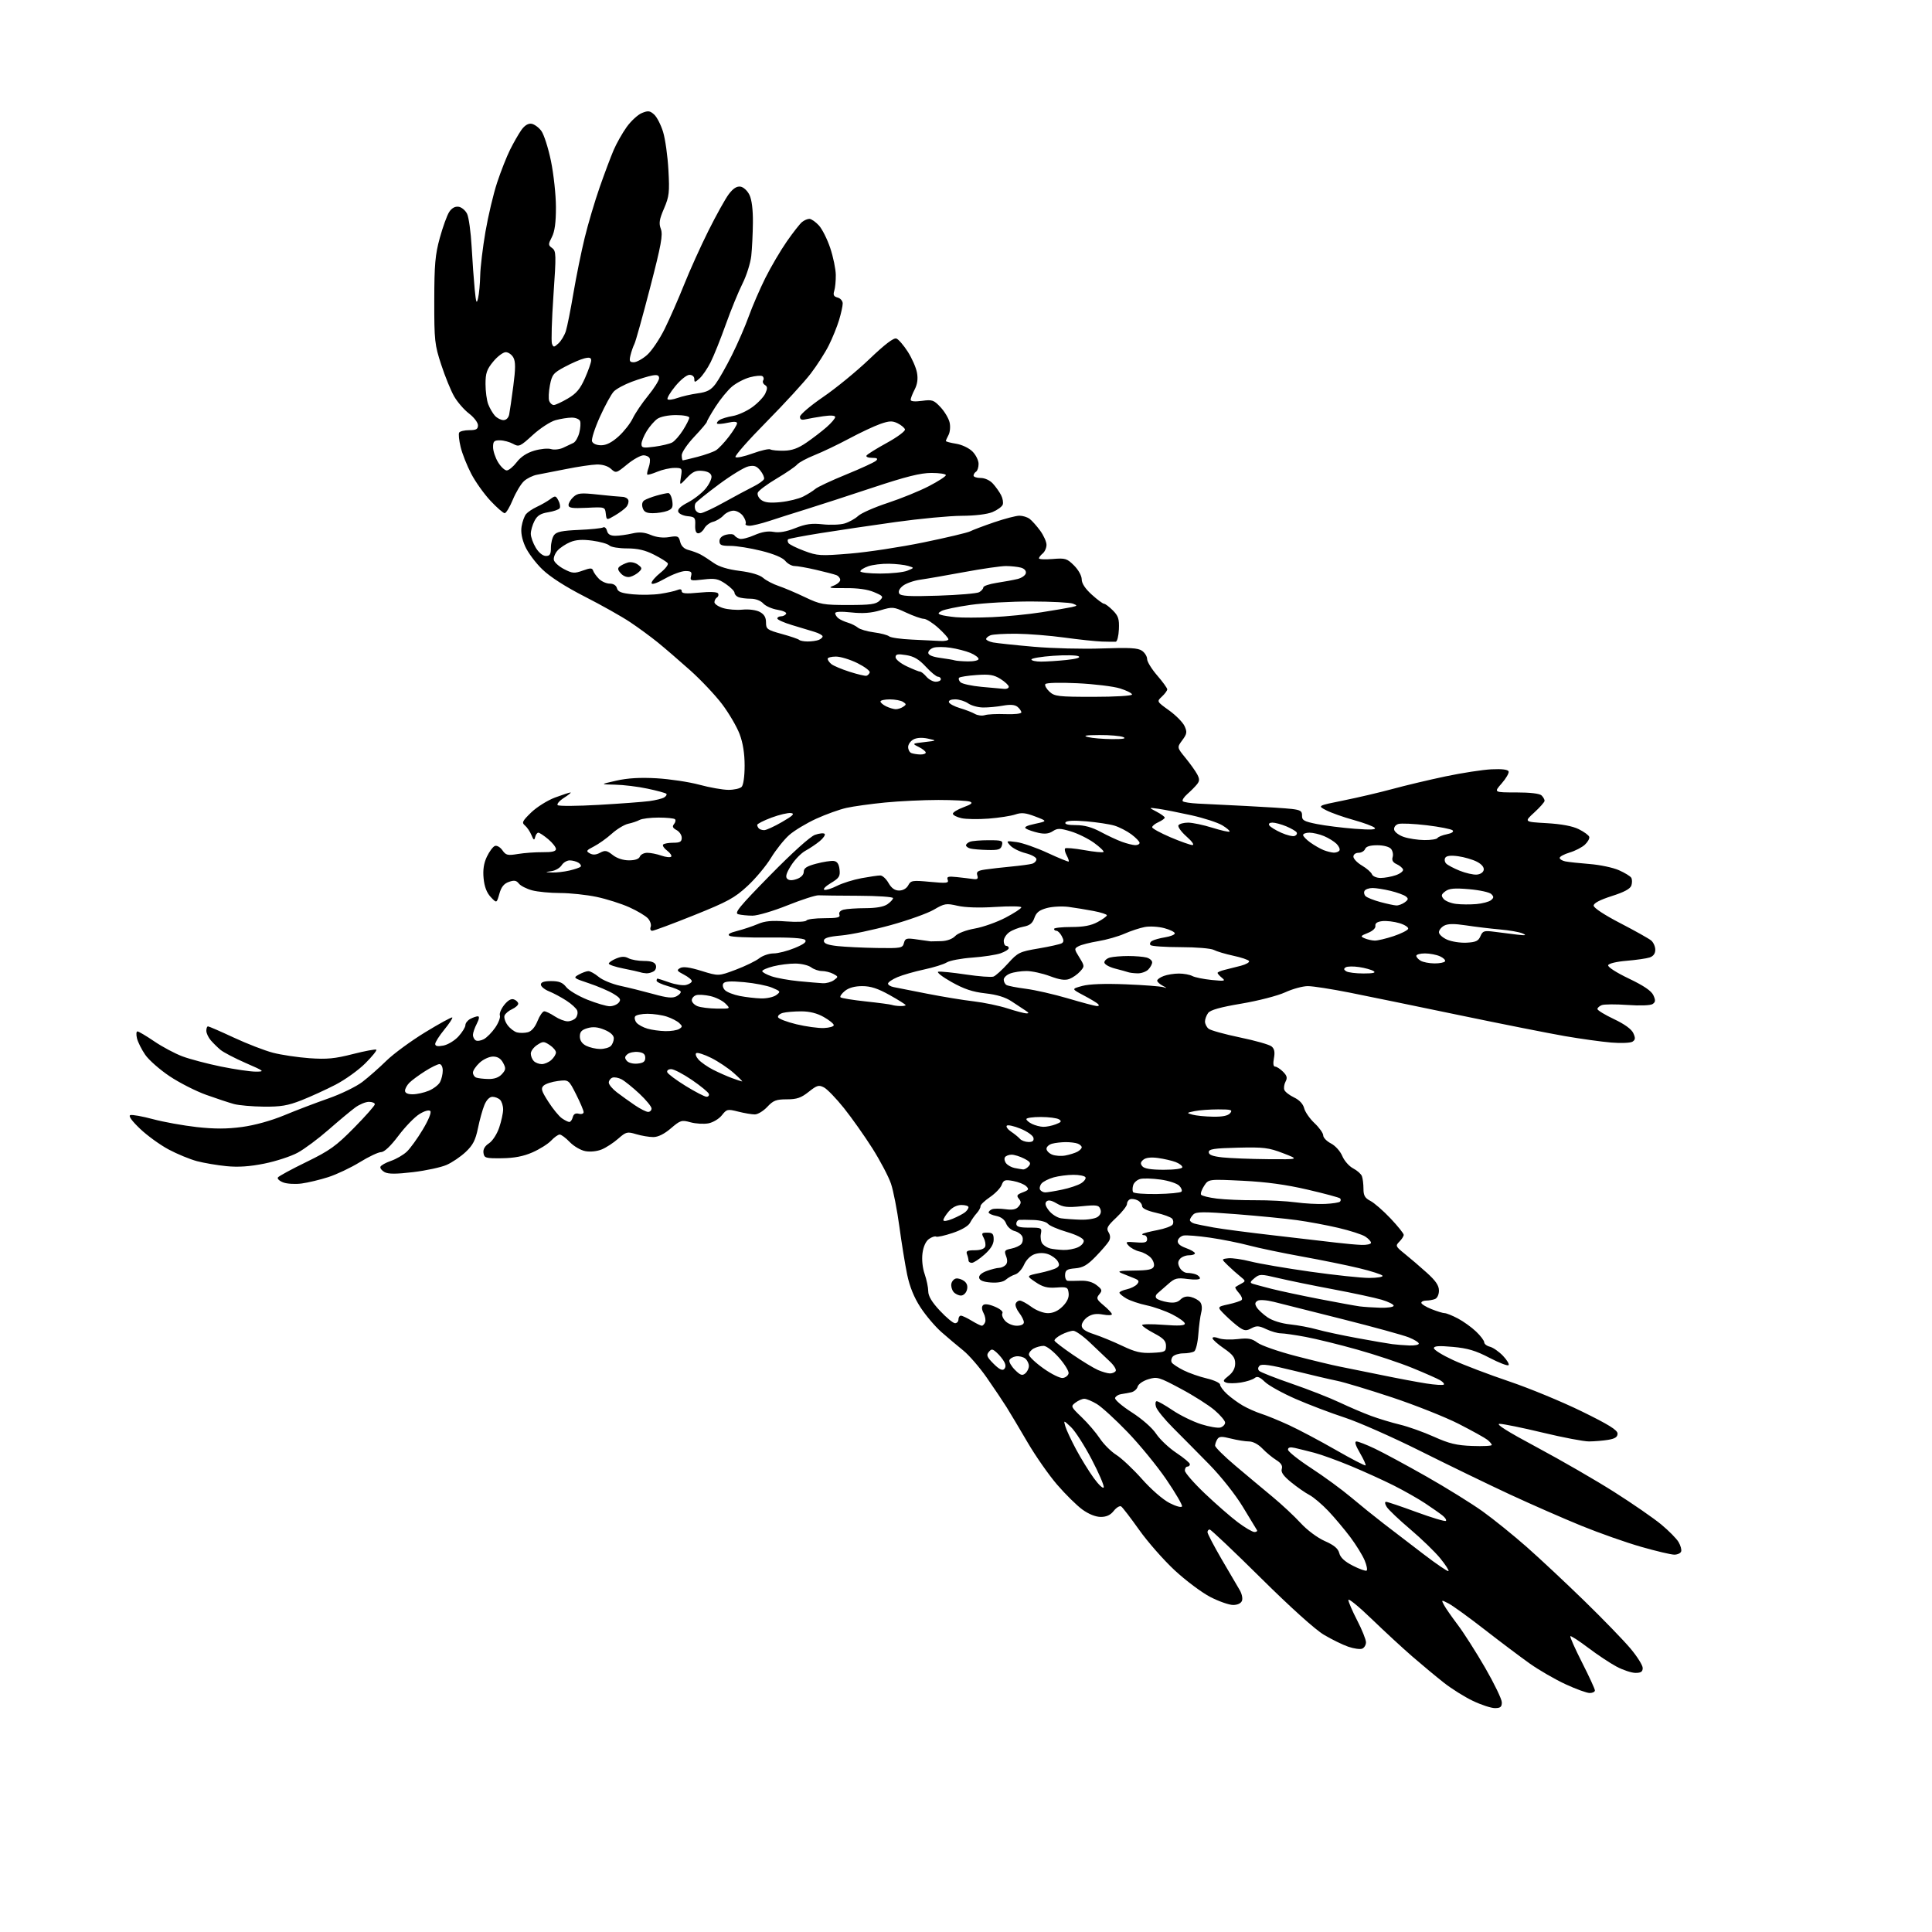 <?xml version="1.0" encoding="UTF-8" standalone="no"?>
<!-- Filename: a804ea06408b4846a0d23182403e91a2b8daa60aa5298fcb65a67ea43e2c5e93.svg -->
<!-- Created with https://svgstud.io -->
<svg
  version="1.1"
  xmlns="http://www.w3.org/2000/svg"
  xmlns:xlink="http://www.w3.org/1999/xlink"
  xmlns:svg="http://www.w3.org/2000/svg"
  xmlns:rdf="http://www.w3.org/1999/02/22-rdf-syntax-ns#"
  xmlns:cc="http://creativecommons.org/ns#"
  xmlns:dc="http://purl.org/dc/elements/1.1/"
  viewBox="0 0 768 768"
  width="768"
  height="768"
  role="img"
  aria-labelledby="titleID descID"
>
  <title id="titleID">Flying hawk realistic</title>
  <desc id="descID">AI-generated SVG illustration: Flying hawk realistic, created on https://svgstud.io</desc>

  <rect width="100%" height="100%" fill="white" />


  <path stroke="none" fill="black" fill-rule="evenodd" d="M594.25,679.00C592.74,679.00 588.80,677.71 585.50,676.13C582.20,674.56 576.99,671.30 573.93,668.88C570.87,666.47 565.25,661.80 561.44,658.50C557.63,655.20 550.35,648.48 545.26,643.57C540.17,638.65 536.00,635.25 536.00,636.00C536.00,636.75 537.58,640.41 539.50,644.13C541.42,647.85 543.00,651.77 543.00,652.84C543.00,653.91 542.31,655.05 541.46,655.38C540.62,655.70 538.13,655.35 535.94,654.59C533.75,653.84 529.41,651.71 526.29,649.86C522.84,647.82 513.01,638.97 501.18,627.25C490.49,616.66 481.35,608.00 480.87,608.00C480.39,608.00 480.00,608.48 480.00,609.07C480.00,609.66 482.53,614.50 485.62,619.82C488.72,625.14 491.94,630.66 492.80,632.08C493.65,633.50 494.06,635.41 493.70,636.33C493.31,637.36 491.95,638.00 490.17,638.00C488.58,638.00 484.50,636.57 481.11,634.82C477.72,633.07 471.34,628.29 466.93,624.20C462.53,620.11 456.18,612.87 452.82,608.13C449.45,603.38 446.24,599.20 445.68,598.83C445.12,598.47 443.80,599.26 442.75,600.58C441.44,602.26 439.85,603.00 437.58,603.00C435.54,603.00 432.77,601.89 430.26,600.07C428.04,598.46 423.52,594.00 420.21,590.16C416.90,586.32 411.62,578.75 408.46,573.34C405.30,567.93 401.54,561.63 400.11,559.34C398.67,557.05 395.15,551.79 392.27,547.66C389.39,543.52 385.17,538.65 382.89,536.82C380.61,534.99 376.71,531.70 374.21,529.50C371.72,527.30 367.97,522.88 365.89,519.67C363.34,515.75 361.62,511.51 360.61,506.67C359.79,502.73 358.40,494.13 357.51,487.56C356.62,481.00 355.13,473.34 354.18,470.54C353.24,467.74 349.90,461.41 346.78,456.47C343.65,451.54 338.57,444.35 335.49,440.50C332.41,436.65 328.84,432.95 327.55,432.27C325.49,431.19 324.77,431.40 321.47,434.02C318.45,436.42 316.76,437.00 312.76,437.00C308.54,437.00 307.39,437.45 305.00,440.00C303.46,441.65 301.23,443.00 300.04,443.00C298.86,443.00 295.88,442.50 293.43,441.88C289.21,440.81 288.88,440.89 286.95,443.34C285.82,444.77 283.43,446.20 281.60,446.55C279.77,446.89 276.58,446.70 274.50,446.13C270.95,445.15 270.47,445.30 266.68,448.54C264.05,450.79 261.61,452.00 259.69,452.00C258.06,452.00 255.01,451.49 252.91,450.86C249.33,449.78 248.88,449.90 245.74,452.65C243.90,454.27 240.96,456.19 239.21,456.91C237.36,457.68 234.63,457.97 232.69,457.60C230.85,457.26 228.06,455.63 226.49,453.99C224.91,452.34 223.11,451.00 222.49,451.00C221.86,451.00 220.33,452.09 219.08,453.42C217.83,454.75 214.48,456.85 211.65,458.09C208.03,459.67 204.43,460.36 199.50,460.42C193.03,460.49 192.48,460.33 192.19,458.31C191.98,456.87 192.72,455.57 194.37,454.49C195.77,453.58 197.55,450.85 198.43,448.25C199.29,445.72 200.00,442.46 200.00,441.02C200.00,439.58 199.46,437.86 198.80,437.20C198.14,436.54 196.77,436.00 195.75,436.00C194.60,436.00 193.39,437.24 192.56,439.25C191.82,441.04 190.66,445.20 189.99,448.50C189.01,453.24 188.00,455.21 185.13,457.91C183.14,459.79 179.71,462.12 177.50,463.08C175.30,464.04 169.33,465.33 164.23,465.94C157.52,466.74 154.39,466.74 152.92,465.96C151.80,465.36 151.03,464.40 151.22,463.83C151.41,463.26 153.28,462.20 155.38,461.48C157.48,460.76 160.31,459.12 161.68,457.84C163.06,456.55 165.93,452.59 168.06,449.02C170.36,445.19 171.58,442.18 171.05,441.65C170.51,441.11 168.74,441.61 166.70,442.88C164.80,444.05 161.06,447.92 158.38,451.48C155.27,455.61 152.78,457.96 151.50,457.98C150.40,457.99 146.57,459.80 143.00,462.00C139.43,464.20 133.80,466.86 130.50,467.92C127.20,468.98 122.44,470.12 119.91,470.46C117.39,470.80 114.10,470.61 112.60,470.04C111.10,469.47 110.14,468.58 110.46,468.07C110.77,467.56 115.86,464.79 121.77,461.92C131.10,457.37 133.57,455.60 140.75,448.31C145.29,443.70 149.00,439.50 149.00,438.97C149.00,438.43 147.94,438.00 146.65,438.00C145.35,438.00 142.91,439.01 141.21,440.25C139.52,441.49 134.77,445.44 130.66,449.04C126.55,452.64 121.01,456.77 118.34,458.21C115.68,459.66 109.73,461.61 105.12,462.54C99.29,463.72 94.71,464.03 90.05,463.57C86.37,463.21 81.08,462.31 78.30,461.58C75.52,460.84 70.45,458.76 67.04,456.94C63.63,455.12 58.51,451.41 55.67,448.70C52.39,445.57 50.97,443.59 51.79,443.28C52.50,443.02 56.55,443.74 60.79,444.88C65.03,446.02 72.87,447.43 78.22,448.03C85.27,448.81 90.22,448.80 96.22,447.99C101.27,447.31 107.81,445.49 113.00,443.34C117.67,441.39 125.58,438.38 130.56,436.64C135.54,434.90 141.62,431.94 144.06,430.07C146.50,428.20 150.81,424.40 153.62,421.64C156.44,418.88 163.39,413.78 169.06,410.32C174.73,406.86 179.56,404.22 179.79,404.46C180.03,404.70 178.60,406.87 176.61,409.30C174.63,411.72 173.00,414.28 173.00,414.98C173.00,415.87 173.96,416.07 176.25,415.63C178.04,415.29 180.74,413.65 182.25,411.99C183.76,410.33 185.00,408.32 185.00,407.52C185.00,406.72 185.87,405.60 186.93,405.04C188.00,404.47 189.36,404.00 189.96,404.00C190.65,404.00 190.49,405.08 189.53,406.95C188.69,408.57 188.00,410.57 188.00,411.39C188.00,412.21 188.49,413.19 189.10,413.56C189.70,413.93 191.16,413.72 192.35,413.08C193.54,412.44 195.58,410.37 196.87,408.48C198.17,406.59 198.99,404.43 198.71,403.67C198.42,402.92 199.19,401.04 200.43,399.48C201.94,397.60 203.23,396.87 204.34,397.30C205.25,397.65 206.00,398.41 206.00,398.99C206.00,399.57 204.90,400.54 203.56,401.16C202.21,401.77 200.86,402.92 200.56,403.70C200.26,404.49 200.80,406.20 201.76,407.50C202.71,408.80 204.41,410.11 205.53,410.40C206.65,410.69 208.59,410.66 209.84,410.33C211.29,409.95 212.69,408.32 213.67,405.87C214.52,403.74 215.73,402.00 216.36,402.01C216.99,402.01 218.85,402.91 220.50,404.00C222.15,405.09 224.46,405.99 225.63,405.99C226.80,406.00 228.27,405.38 228.89,404.63C229.52,403.87 229.77,402.56 229.44,401.71C229.12,400.86 227.20,399.09 225.17,397.78C223.15,396.46 220.04,394.79 218.25,394.07C216.46,393.35 215.00,392.14 215.00,391.38C215.00,390.43 216.28,390.00 219.11,390.00C222.24,390.00 223.66,390.56 225.09,392.39C226.12,393.70 229.90,395.95 233.49,397.39C237.08,398.82 241.09,400.00 242.39,400.00C243.69,400.00 245.30,399.34 245.97,398.54C246.96,397.34 246.59,396.72 243.84,395.04C242.00,393.92 237.62,392.05 234.10,390.87C227.89,388.80 227.77,388.69 230.10,387.40C231.42,386.67 233.11,386.05 233.86,386.04C234.60,386.02 236.44,387.04 237.95,388.30C239.45,389.57 243.34,391.18 246.59,391.88C249.84,392.58 255.74,394.05 259.70,395.14C265.28,396.69 267.36,396.88 268.97,396.01C270.12,395.40 270.83,394.53 270.55,394.09C270.28,393.64 268.01,392.70 265.53,392.01C263.04,391.31 261.00,390.35 261.00,389.87C261.00,389.39 261.17,389.00 261.37,389.00C261.58,389.00 263.72,389.70 266.12,390.54C268.53,391.39 271.51,391.84 272.75,391.53C273.99,391.22 275.00,390.53 275.00,390.01C275.00,389.48 273.57,388.31 271.83,387.41C269.07,385.98 268.88,385.65 270.37,384.81C271.56,384.15 274.14,384.49 278.85,385.95C285.63,388.05 285.63,388.05 292.47,385.48C296.23,384.06 300.43,382.02 301.79,380.95C303.15,379.88 305.72,379.00 307.50,379.00C309.28,379.00 313.06,378.03 315.91,376.85C319.64,375.30 320.79,374.39 320.01,373.61C319.32,372.92 313.92,372.58 305.14,372.68C297.55,372.76 290.74,372.46 290.00,372.00C289.08,371.43 290.04,370.82 293.08,370.05C295.51,369.43 299.18,368.20 301.24,367.32C304.06,366.10 306.80,365.85 312.47,366.28C316.66,366.59 320.23,366.44 320.55,365.92C320.86,365.41 324.06,365.00 327.67,365.00C332.87,365.00 334.10,364.71 333.68,363.60C333.35,362.74 333.98,361.97 335.32,361.61C336.52,361.29 340.44,361.02 344.03,361.01C348.30,361.00 351.32,360.46 352.78,359.44C354.00,358.59 355.00,357.49 355.00,357.01C355.00,356.52 348.81,356.11 341.25,356.08C333.69,356.05 326.56,355.97 325.40,355.90C324.25,355.83 318.69,357.62 313.05,359.88C307.40,362.15 301.15,363.99 299.14,363.99C297.14,363.98 294.59,363.73 293.48,363.43C291.78,362.97 293.78,360.52 306.14,347.92C314.98,338.91 322.08,332.52 323.97,331.86C325.69,331.26 327.42,331.08 327.80,331.47C328.19,331.85 327.32,333.14 325.89,334.34C324.45,335.53 321.89,337.25 320.20,338.17C318.51,339.08 315.94,341.72 314.48,344.03C312.58,347.04 312.14,348.54 312.91,349.31C313.64,350.04 314.87,350.08 316.74,349.42C318.45,348.82 319.50,347.72 319.50,346.54C319.51,345.09 320.72,344.31 324.50,343.32C327.25,342.59 330.37,342.11 331.44,342.25C332.80,342.43 333.48,343.44 333.73,345.63C334.04,348.34 333.58,349.05 330.29,351.02C328.21,352.27 327.03,353.47 327.68,353.70C328.32,353.93 330.59,353.23 332.71,352.15C334.83,351.07 339.22,349.69 342.47,349.09C345.71,348.49 349.07,348.00 349.93,348.01C350.80,348.01 352.27,349.36 353.20,351.01C354.39,353.08 355.68,354.00 357.42,354.00C358.94,354.00 360.37,353.18 361.04,351.92C362.07,349.99 362.70,349.89 369.73,350.55C376.31,351.17 377.24,351.06 376.73,349.74C376.25,348.48 376.88,348.29 380.32,348.65C382.62,348.90 385.52,349.24 386.77,349.42C388.56,349.66 388.93,349.35 388.49,347.96C388.03,346.53 388.66,346.08 391.71,345.64C393.80,345.33 398.43,344.81 402.00,344.47C405.57,344.13 409.29,343.63 410.25,343.36C411.21,343.09 412.00,342.27 412.00,341.55C412.00,340.83 410.06,339.75 407.68,339.15C405.31,338.55 402.57,337.19 401.61,336.12C399.88,334.21 399.93,334.18 404.12,334.74C406.48,335.06 412.03,337.00 416.45,339.05C420.88,341.10 424.65,342.64 424.83,342.48C425.01,342.31 424.64,341.19 424.00,340.00C423.36,338.81 423.10,337.57 423.41,337.25C423.73,336.94 427.17,337.25 431.06,337.94C434.95,338.64 438.37,338.97 438.66,338.68C438.95,338.39 437.27,336.76 434.93,335.06C432.59,333.37 428.42,331.31 425.66,330.49C421.31,329.20 420.36,329.19 418.47,330.43C416.93,331.44 415.26,331.62 412.76,331.06C410.82,330.62 408.62,329.88 407.87,329.40C406.92,328.81 408.02,328.21 411.44,327.48C416.38,326.42 416.38,326.42 411.53,324.57C407.67,323.09 406.05,322.93 403.59,323.77C401.89,324.35 397.12,325.09 393.00,325.41C388.88,325.73 384.01,325.65 382.20,325.24C380.38,324.83 378.84,324.05 378.78,323.50C378.71,322.95 380.59,321.78 382.96,320.91C386.21,319.71 386.85,319.16 385.55,318.66C384.61,318.30 378.97,318.00 373.02,318.00C367.08,318.00 357.55,318.46 351.86,319.01C346.16,319.57 339.25,320.53 336.50,321.14C333.75,321.75 328.34,323.69 324.48,325.45C320.62,327.22 315.79,330.12 313.75,331.91C311.71,333.71 308.45,337.79 306.50,340.99C304.56,344.19 300.34,349.25 297.12,352.22C292.04,356.93 289.27,358.44 275.87,363.82C267.40,367.22 259.93,370.00 259.27,370.00C258.59,370.00 258.32,369.32 258.65,368.46C258.98,367.62 258.49,366.09 257.57,365.08C256.65,364.06 253.30,362.06 250.12,360.64C246.95,359.21 241.10,357.36 237.11,356.52C233.13,355.69 226.64,355.00 222.68,354.99C218.73,354.99 213.70,354.51 211.50,353.92C209.30,353.32 206.94,352.12 206.25,351.23C205.27,349.97 204.40,349.82 202.28,350.57C200.32,351.26 199.26,352.58 198.50,355.31C197.43,359.09 197.43,359.09 195.07,356.58C193.48,354.88 192.56,352.48 192.24,349.17C191.91,345.76 192.31,343.16 193.54,340.55C194.52,338.50 195.95,336.57 196.72,336.28C197.50,335.98 198.83,336.74 199.70,337.98C201.10,339.98 201.78,340.15 205.89,339.47C208.42,339.05 212.86,338.73 215.75,338.76C219.46,338.80 221.00,338.43 221.00,337.50C221.00,336.77 219.62,335.01 217.92,333.59C216.23,332.17 214.46,331.00 214.00,331.00C213.53,331.00 212.96,331.79 212.73,332.75C212.39,334.17 212.12,334.03 211.26,331.96C210.68,330.56 209.52,328.84 208.67,328.14C207.33,327.03 207.64,326.38 211.14,322.98C213.35,320.84 217.61,318.17 220.61,317.04C223.62,315.92 226.40,315.01 226.79,315.02C227.18,315.03 226.01,315.99 224.19,317.15C222.37,318.32 221.24,319.63 221.69,320.06C222.13,320.49 229.47,320.44 238.00,319.95C246.53,319.46 255.55,318.79 258.05,318.46C260.55,318.13 263.24,317.47 264.02,316.99C264.80,316.50 265.18,315.85 264.87,315.53C264.55,315.22 261.19,314.30 257.39,313.50C253.60,312.69 247.80,311.98 244.50,311.92C238.50,311.80 238.50,311.80 245.00,310.32C249.48,309.30 254.45,309.01 261.00,309.38C266.23,309.68 273.88,310.83 278.00,311.94C282.12,313.06 287.32,313.97 289.55,313.98C291.78,313.99 294.14,313.46 294.80,312.80C295.51,312.09 296.00,308.65 296.00,304.34C296.00,299.51 295.33,295.30 294.00,291.79C292.90,288.88 289.79,283.56 287.09,279.97C284.38,276.38 278.64,270.29 274.33,266.44C270.03,262.60 264.25,257.62 261.50,255.39C258.75,253.16 253.80,249.52 250.50,247.32C247.20,245.11 239.10,240.55 232.50,237.19C224.87,233.30 218.73,229.37 215.63,226.38C212.94,223.80 209.86,219.67 208.77,217.21C207.45,214.22 206.97,211.57 207.34,209.27C207.65,207.37 208.45,205.16 209.12,204.35C209.79,203.55 211.73,202.25 213.42,201.47C215.11,200.69 217.48,199.34 218.68,198.46C220.71,196.96 220.92,196.99 221.97,198.95C222.59,200.10 222.82,201.48 222.49,202.02C222.16,202.56 220.09,203.28 217.90,203.63C214.88,204.12 213.56,204.95 212.46,207.09C211.66,208.63 211.00,210.94 211.00,212.20C211.01,213.47 211.90,215.96 212.99,217.75C214.17,219.69 215.79,221.00 216.99,221.00C218.60,221.00 219.00,220.34 219.00,217.69C219.00,215.87 219.56,213.62 220.25,212.70C221.21,211.40 223.49,210.93 230.11,210.65C234.85,210.45 239.18,210.00 239.75,209.66C240.31,209.31 241.01,209.92 241.29,211.01C241.66,212.42 242.65,212.99 244.66,212.98C246.22,212.96 249.23,212.55 251.33,212.06C254.14,211.41 256.12,211.57 258.71,212.65C260.97,213.60 263.61,213.90 266.00,213.50C269.42,212.92 269.81,213.09 270.39,215.42C270.81,217.08 271.96,218.20 273.70,218.64C275.17,219.01 277.30,219.80 278.45,220.40C279.59,221.01 281.95,222.52 283.69,223.77C285.79,225.27 289.28,226.34 294.03,226.94C298.57,227.51 301.99,228.53 303.35,229.71C304.53,230.75 307.30,232.19 309.50,232.93C311.70,233.67 316.43,235.68 320.00,237.39C326.02,240.27 327.28,240.50 337.21,240.50C346.02,240.50 348.23,240.19 349.65,238.78C351.28,237.15 351.16,236.97 347.44,235.38C344.85,234.28 340.93,233.74 336.00,233.79C329.84,233.85 328.99,233.69 331.25,232.85C332.76,232.29 334.00,231.24 334.00,230.52C334.00,229.80 333.30,228.94 332.44,228.61C331.58,228.28 327.95,227.34 324.38,226.51C320.80,225.68 316.96,225.00 315.85,225.00C314.73,225.00 313.07,224.08 312.16,222.96C311.12,221.68 307.57,220.19 302.62,218.96C298.29,217.88 292.78,217.00 290.37,217.00C286.75,217.00 286.00,216.68 286.00,215.11C286.00,213.90 286.95,212.98 288.66,212.55C290.12,212.18 291.58,212.29 291.91,212.79C292.23,213.29 293.17,213.92 294.00,214.18C294.82,214.45 297.46,213.80 299.85,212.74C302.78,211.45 305.28,211.02 307.50,211.43C309.73,211.85 312.53,211.37 316.15,209.93C320.32,208.28 322.71,207.95 327.00,208.42C330.02,208.75 333.94,208.61 335.70,208.10C337.46,207.58 339.90,206.24 341.11,205.11C342.32,203.98 347.63,201.64 352.91,199.91C358.18,198.17 365.54,195.18 369.25,193.25C372.96,191.33 376.00,189.36 376.00,188.88C376.00,188.39 373.41,188.00 370.25,188.00C365.92,188.00 360.18,189.44 347.00,193.81C337.38,197.01 325.45,200.88 320.50,202.42C315.55,203.95 308.91,206.06 305.75,207.11C302.58,208.15 299.07,209.00 297.94,209.00C296.81,209.00 296.11,208.62 296.40,208.16C296.68,207.70 296.23,206.35 295.40,205.16C294.57,203.97 292.86,203.00 291.60,203.00C290.34,203.00 288.53,203.86 287.58,204.91C286.63,205.96 284.77,207.09 283.46,207.42C282.14,207.75 280.58,208.92 279.99,210.01C279.41,211.11 278.32,212.00 277.57,212.00C276.67,212.00 276.26,210.90 276.35,208.75C276.49,205.80 276.21,205.47 273.34,205.19C271.59,205.02 269.92,204.24 269.62,203.45C269.25,202.48 270.51,201.26 273.42,199.75C275.81,198.51 278.98,196.04 280.46,194.27C281.94,192.49 283.00,190.24 282.82,189.27C282.60,188.09 281.39,187.39 279.20,187.18C276.60,186.93 275.33,187.51 273.02,189.98C270.11,193.09 270.11,193.09 270.69,189.55C271.24,186.11 271.16,186.00 268.10,186.00C266.36,186.00 263.31,186.68 261.31,187.51C259.32,188.35 257.52,188.86 257.32,188.65C257.11,188.45 257.34,187.20 257.83,185.89C258.31,184.57 258.51,182.94 258.27,182.25C258.03,181.56 256.90,181.00 255.77,181.00C254.63,181.00 251.72,182.62 249.30,184.61C244.99,188.14 244.85,188.18 242.87,186.38C241.61,185.24 239.44,184.58 237.17,184.65C235.15,184.70 229.68,185.52 225.00,186.46C220.32,187.40 215.15,188.41 213.50,188.71C211.85,189.00 209.50,190.15 208.29,191.26C207.07,192.37 205.08,195.69 203.85,198.64C202.63,201.59 201.18,204.00 200.62,204.00C200.06,204.00 197.52,201.79 194.98,199.08C192.44,196.37 188.99,191.54 187.32,188.33C185.64,185.12 183.74,180.34 183.11,177.70C182.47,175.06 182.21,172.47 182.53,171.95C182.85,171.43 184.67,171.00 186.56,171.00C189.30,171.00 190.00,170.61 190.00,169.05C190.00,167.98 188.40,165.88 186.45,164.39C184.50,162.91 181.84,159.84 180.54,157.59C179.24,155.34 176.93,149.68 175.40,145.00C172.79,137.04 172.61,135.43 172.63,119.50C172.65,105.17 172.99,101.25 174.83,94.56C176.03,90.20 177.71,85.56 178.57,84.25C179.58,82.71 180.89,81.99 182.30,82.19C183.50,82.36 185.02,83.64 185.69,85.03C186.35,86.42 187.16,92.27 187.48,98.03C187.80,103.79 188.35,111.42 188.70,115.00C189.24,120.45 189.46,121.01 190.05,118.50C190.44,116.85 190.82,112.80 190.89,109.50C190.96,106.20 191.90,98.37 192.98,92.09C194.06,85.82 196.14,77.04 197.61,72.59C199.08,68.14 201.40,62.25 202.77,59.50C204.14,56.75 206.15,53.24 207.24,51.69C208.52,49.88 209.94,49.00 211.26,49.19C212.38,49.36 214.15,50.64 215.18,52.03C216.22,53.43 217.95,58.83 219.02,64.03C220.09,69.24 220.98,77.46 220.99,82.30C221.00,88.47 220.52,92.03 219.38,94.23C217.88,97.14 217.89,97.44 219.49,98.62C221.09,99.79 221.13,101.14 220.00,117.45C219.34,127.11 219.07,135.75 219.42,136.65C219.99,138.13 220.22,138.12 221.98,136.52C223.05,135.55 224.38,133.35 224.93,131.63C225.48,129.91 226.84,123.10 227.95,116.50C229.07,109.90 231.08,100.00 232.43,94.50C233.77,89.00 236.44,80.00 238.36,74.50C240.28,69.00 242.79,62.32 243.93,59.66C245.07,57.00 247.41,52.87 249.12,50.48C250.83,48.10 253.54,45.60 255.14,44.94C257.62,43.91 258.34,44.00 260.04,45.53C261.13,46.52 262.72,49.62 263.58,52.41C264.44,55.21 265.40,62.00 265.70,67.51C266.20,76.47 266.02,78.08 263.96,82.88C262.08,87.24 261.85,88.76 262.70,91.02C263.57,93.33 262.84,97.35 258.42,114.38C255.49,125.69 252.69,135.75 252.19,136.72C251.69,137.70 250.98,139.74 250.62,141.25C250.07,143.55 250.29,144.00 251.95,144.00C253.04,144.00 255.41,142.70 257.23,141.10C259.04,139.51 262.18,134.86 264.21,130.76C266.23,126.66 269.71,118.74 271.94,113.15C274.17,107.57 278.51,97.93 281.60,91.75C284.69,85.56 288.33,79.01 289.70,77.19C291.41,74.92 292.86,73.98 294.34,74.19C295.55,74.37 297.11,75.80 297.93,77.50C298.85,79.41 299.34,83.42 299.29,88.50C299.25,92.90 298.95,98.85 298.64,101.72C298.32,104.59 296.76,109.54 295.16,112.72C293.56,115.90 290.56,123.22 288.50,129.00C286.44,134.78 283.73,141.53 282.48,144.00C281.24,146.47 279.27,149.36 278.11,150.40C276.25,152.09 276.00,152.12 276.00,150.65C276.00,149.69 275.20,149.00 274.07,149.00C272.99,149.00 270.50,151.00 268.43,153.53C266.39,156.01 265.02,158.35 265.38,158.72C265.75,159.08 267.52,158.85 269.32,158.20C271.12,157.55 274.74,156.72 277.36,156.36C281.11,155.85 282.61,155.05 284.45,152.61C285.73,150.90 288.65,145.75 290.94,141.18C293.23,136.60 296.26,129.62 297.67,125.68C299.09,121.73 302.05,114.90 304.24,110.50C306.44,106.10 310.27,99.58 312.76,96.00C315.25,92.42 317.98,88.94 318.83,88.25C319.69,87.56 320.99,87.00 321.74,87.00C322.49,87.00 324.18,88.17 325.50,89.59C326.82,91.02 328.86,95.08 330.04,98.62C331.22,102.16 332.21,106.96 332.24,109.28C332.27,111.60 332.00,114.46 331.62,115.63C331.11,117.25 331.43,117.88 332.97,118.28C334.09,118.57 335.00,119.64 334.99,120.66C334.98,121.67 334.33,124.65 333.53,127.27C332.73,129.90 330.91,134.40 329.47,137.27C328.04,140.15 324.80,145.20 322.28,148.50C319.76,151.80 311.83,160.45 304.65,167.72C297.47,174.98 291.94,181.27 292.36,181.70C292.78,182.12 295.86,181.47 299.19,180.25C302.53,179.04 305.70,178.31 306.24,178.65C306.77,178.98 309.20,179.21 311.62,179.16C314.84,179.10 317.28,178.22 320.61,175.92C323.13,174.19 326.72,171.43 328.59,169.79C330.47,168.14 332.00,166.34 332.00,165.78C332.00,165.15 330.23,165.03 327.25,165.46C324.64,165.84 321.49,166.39 320.25,166.68C318.65,167.06 318.00,166.77 318.00,165.66C318.00,164.81 322.15,161.27 327.22,157.80C332.29,154.34 340.56,147.56 345.60,142.74C351.82,136.80 355.28,134.17 356.34,134.58C357.20,134.91 359.24,137.28 360.88,139.84C362.51,142.40 364.15,146.13 364.51,148.13C364.97,150.60 364.67,152.73 363.59,154.83C362.71,156.52 362.00,158.36 362.00,158.93C362.00,159.58 363.67,159.73 366.48,159.35C370.58,158.79 371.20,159.00 373.90,161.89C375.52,163.63 377.14,166.37 377.49,167.97C377.85,169.57 377.65,171.78 377.07,172.88C376.48,173.97 376.00,175.07 376.00,175.31C376.00,175.55 377.83,176.04 380.07,176.39C382.37,176.76 385.19,178.10 386.57,179.48C387.91,180.81 389.00,183.03 389.00,184.40C389.00,185.76 388.55,187.16 388.00,187.50C387.45,187.84 387.00,188.54 387.00,189.06C387.00,189.58 388.27,190.00 389.83,190.00C391.48,190.00 393.50,190.93 394.70,192.25C395.83,193.49 397.29,195.55 397.95,196.83C398.61,198.11 398.90,199.82 398.59,200.62C398.28,201.43 396.46,202.74 394.55,203.55C392.43,204.43 387.62,205.02 382.28,205.04C377.45,205.06 365.62,206.18 356.00,207.52C346.38,208.86 332.93,210.85 326.12,211.94C319.31,213.03 313.53,214.14 313.27,214.39C313.01,214.65 313.08,215.32 313.42,215.87C313.76,216.42 316.58,217.82 319.68,218.98C324.96,220.96 326.13,221.03 337.91,220.06C344.83,219.50 357.99,217.49 367.14,215.61C376.30,213.72 384.62,211.75 385.64,211.22C386.67,210.68 390.95,209.07 395.17,207.62C399.39,206.18 403.91,205.00 405.23,205.00C406.54,205.00 408.37,205.56 409.29,206.25C410.21,206.94 412.09,209.05 413.48,210.94C414.87,212.84 416.00,215.37 416.00,216.57C416.00,217.77 415.32,219.32 414.50,220.00C413.68,220.68 413.00,221.56 413.00,221.95C413.00,222.35 415.46,222.46 418.46,222.21C423.49,221.79 424.15,222.00 426.96,224.80C428.70,226.54 430.00,228.90 430.00,230.31C430.00,231.91 431.40,234.03 434.00,236.38C436.20,238.37 438.39,240.00 438.87,240.00C439.34,240.00 440.91,241.18 442.36,242.63C444.56,244.84 444.95,246.05 444.78,250.13C444.66,252.81 444.10,255.04 443.53,255.09C442.96,255.14 440.48,255.11 438.00,255.03C435.52,254.94 428.81,254.23 423.08,253.44C417.35,252.65 408.80,251.97 404.08,251.92C399.36,251.88 394.71,252.15 393.75,252.53C392.79,252.91 392.00,253.58 392.00,254.03C392.00,254.47 393.24,255.08 394.75,255.38C396.26,255.67 403.53,256.45 410.90,257.09C418.27,257.74 430.52,258.05 438.12,257.77C449.06,257.38 452.37,257.57 453.97,258.69C455.09,259.47 456.00,260.96 456.00,262.00C456.00,263.03 457.80,265.96 460.00,268.50C462.20,271.04 464.00,273.53 464.00,274.02C464.00,274.52 463.05,275.81 461.89,276.89C459.79,278.85 459.79,278.85 464.72,282.39C467.43,284.34 470.20,287.15 470.88,288.64C471.96,291.00 471.84,291.73 469.99,294.23C467.85,297.12 467.85,297.12 471.27,301.31C473.15,303.61 475.24,306.54 475.91,307.81C476.89,309.67 476.88,310.46 475.82,311.78C475.09,312.69 473.38,314.42 472.00,315.63C470.62,316.84 469.80,318.13 470.18,318.51C470.55,318.88 473.25,319.30 476.18,319.44C479.10,319.59 487.80,320.02 495.50,320.40C503.20,320.78 511.33,321.31 513.58,321.58C516.96,321.99 517.64,322.43 517.58,324.22C517.51,326.07 518.35,326.54 523.50,327.57C526.80,328.22 533.55,329.07 538.50,329.45C544.92,329.93 547.20,329.82 546.44,329.05C545.85,328.46 542.09,327.07 538.07,325.95C534.05,324.84 529.17,323.11 527.22,322.11C523.67,320.29 523.67,320.29 534.08,318.19C539.81,317.04 548.59,314.98 553.58,313.62C558.57,312.26 568.02,310.01 574.58,308.63C581.14,307.25 589.38,305.98 592.89,305.81C597.08,305.61 599.43,305.90 599.70,306.66C599.92,307.29 598.68,309.43 596.95,311.41C593.79,315.00 593.79,315.00 602.70,315.00C608.29,315.00 612.05,315.45 612.80,316.20C613.46,316.86 614.00,317.81 614.00,318.32C614.00,318.82 612.16,320.91 609.91,322.97C605.82,326.71 605.82,326.71 614.81,327.22C620.71,327.56 625.10,328.38 627.59,329.62C629.68,330.65 631.55,332.02 631.75,332.66C631.95,333.30 631.17,334.69 630.03,335.76C628.88,336.83 626.16,338.24 623.97,338.89C621.79,339.54 620.00,340.50 620.00,341.02C620.00,341.54 621.01,342.17 622.25,342.42C623.49,342.67 627.83,343.14 631.90,343.46C635.98,343.78 641.21,344.88 643.52,345.91C645.84,346.93 648.05,348.28 648.44,348.90C648.82,349.51 648.85,350.89 648.51,351.96C648.08,353.32 645.70,354.61 640.70,356.20C635.99,357.71 633.50,359.02 633.50,360.00C633.50,360.89 637.79,363.72 644.13,367.00C649.97,370.02 655.48,373.12 656.38,373.87C657.27,374.63 658.00,376.28 658.00,377.56C658.00,379.06 657.22,380.12 655.75,380.61C654.51,381.02 650.39,381.61 646.58,381.93C642.58,382.26 639.49,383.00 639.27,383.69C639.04,384.38 642.54,386.63 647.48,388.99C653.42,391.83 656.44,393.88 657.24,395.62C658.16,397.64 658.10,398.34 656.94,399.12C656.10,399.69 651.95,399.84 646.98,399.49C642.29,399.16 637.68,399.18 636.73,399.55C635.78,399.92 635.00,400.62 635.00,401.11C635.00,401.60 637.96,403.40 641.57,405.11C645.76,407.09 648.55,409.10 649.26,410.68C650.16,412.64 650.09,413.33 648.94,414.08C648.15,414.59 644.35,414.75 640.50,414.43C636.65,414.11 628.33,412.95 622.00,411.86C615.67,410.76 596.77,407.01 580.00,403.52C563.23,400.03 543.65,396.01 536.50,394.58C529.35,393.16 521.87,391.99 519.87,392.00C517.87,392.00 513.81,393.11 510.84,394.48C507.83,395.85 500.11,397.84 493.46,398.96C485.07,400.37 481.13,401.48 480.25,402.68C479.56,403.62 479.00,405.14 479.00,406.07C479.00,407.00 479.64,408.28 480.42,408.93C481.20,409.58 486.80,411.13 492.86,412.39C498.93,413.64 504.60,415.25 505.46,415.97C506.60,416.91 506.86,418.21 506.41,420.64C506.00,422.82 506.17,424.00 506.89,424.00C507.50,424.00 508.91,424.91 510.02,426.02C511.60,427.60 511.82,428.47 511.03,429.95C510.47,431.00 510.25,432.49 510.55,433.26C510.84,434.04 512.59,435.39 514.42,436.26C516.52,437.26 517.99,438.83 518.42,440.53C518.79,442.01 520.65,444.69 522.55,446.48C524.45,448.27 526.00,450.46 526.00,451.34C526.00,452.23 527.39,453.67 529.08,454.54C530.81,455.44 532.78,457.62 533.58,459.54C534.37,461.42 536.30,463.62 537.88,464.44C539.46,465.26 541.04,466.65 541.38,467.54C541.72,468.44 542.00,470.69 542.00,472.56C542.00,475.25 542.57,476.24 544.76,477.38C546.28,478.16 549.88,481.30 552.76,484.34C555.64,487.39 558.00,490.33 558.00,490.87C558.00,491.41 557.22,492.63 556.27,493.58C554.64,495.22 554.75,495.47 558.40,498.41C560.52,500.11 564.45,503.47 567.13,505.89C570.72,509.12 572.00,511.00 572.00,513.03C572.00,514.62 571.33,516.04 570.42,516.39C569.55,516.73 567.97,517.00 566.92,517.00C565.86,517.00 565.00,517.40 565.00,517.89C565.00,518.38 566.81,519.51 569.02,520.39C571.23,521.28 573.60,522.00 574.29,522.00C574.97,522.00 577.32,522.95 579.51,524.10C581.71,525.26 584.96,527.59 586.75,529.30C588.54,531.00 590.00,532.93 590.00,533.59C590.00,534.25 591.02,535.04 592.28,535.35C593.53,535.67 595.86,537.29 597.45,538.95C599.05,540.62 600.04,542.29 599.67,542.67C599.29,543.04 595.85,541.72 592.03,539.72C586.61,536.89 583.41,535.94 577.54,535.41C571.95,534.90 570.00,535.04 570.00,535.93C570.00,536.59 573.43,538.72 577.63,540.65C581.82,542.59 591.83,546.40 599.88,549.12C607.92,551.83 620.91,557.20 628.75,561.04C639.48,566.29 643.00,568.48 643.00,569.88C643.00,571.25 642.02,571.90 639.25,572.36C637.19,572.70 633.77,572.98 631.65,572.99C629.54,573.00 621.28,571.42 613.29,569.50C605.31,567.58 597.59,566.00 596.14,566.00C594.35,566.00 599.11,569.00 611.00,575.36C620.62,580.51 634.44,588.49 641.71,593.11C648.98,597.72 657.37,603.52 660.36,606.00C663.35,608.48 666.46,611.62 667.26,613.00C668.07,614.38 668.53,616.06 668.28,616.75C668.04,617.44 666.81,618.00 665.56,618.00C664.31,618.00 658.38,616.60 652.39,614.89C646.40,613.18 635.65,609.39 628.50,606.47C621.35,603.55 608.65,597.98 600.28,594.10C591.90,590.21 575.96,582.48 564.84,576.92C553.73,571.36 540.10,565.33 534.57,563.52C529.03,561.71 520.24,558.37 515.04,556.10C509.83,553.82 504.33,550.78 502.82,549.33C500.72,547.32 499.76,546.96 498.74,547.80C498.00,548.41 495.53,549.21 493.24,549.58C490.95,549.94 488.33,549.96 487.42,549.61C486.01,549.07 486.15,548.67 488.38,546.91C490.12,545.54 491.00,543.89 491.00,541.98C491.00,539.69 490.07,538.46 486.50,536.00C484.03,534.30 482.00,532.49 482.00,531.98C482.00,531.41 482.95,531.41 484.46,531.98C485.81,532.50 489.21,532.64 492.01,532.31C496.20,531.82 497.61,532.07 499.89,533.76C501.42,534.89 508.26,537.27 515.09,539.04C521.91,540.81 529.75,542.70 532.50,543.23C535.25,543.76 542.67,545.27 549.00,546.57C555.33,547.88 563.40,549.40 566.94,549.95C570.48,550.50 573.63,550.70 573.93,550.40C574.24,550.10 573.59,549.32 572.49,548.67C571.40,548.03 566.45,545.84 561.49,543.81C556.54,541.78 546.64,538.48 539.49,536.48C532.35,534.47 523.12,532.21 519.00,531.44C514.88,530.67 510.44,530.03 509.15,530.02C507.86,530.01 505.25,529.26 503.35,528.36C500.45,526.98 499.50,526.93 497.49,528.00C495.48,529.08 494.72,529.04 492.80,527.75C491.53,526.90 488.97,524.70 487.11,522.86C483.72,519.50 483.72,519.50 488.28,518.50C490.79,517.95 493.18,517.17 493.58,516.76C493.99,516.35 493.50,515.11 492.50,514.00C491.50,512.89 490.86,511.83 491.09,511.64C491.32,511.45 492.36,510.83 493.41,510.27C495.24,509.29 495.22,509.17 492.98,507.37C491.70,506.34 489.49,504.38 488.08,503.00C485.50,500.50 485.50,500.50 488.23,500.19C489.72,500.01 493.71,500.58 497.09,501.44C500.47,502.31 511.16,504.14 520.86,505.51C530.55,506.88 541.10,508.00 544.30,508.00C547.50,508.00 549.87,507.60 549.57,507.11C549.27,506.63 545.08,505.28 540.26,504.12C535.44,502.95 525.20,500.87 517.50,499.48C509.80,498.09 500.35,496.11 496.50,495.09C492.65,494.06 485.68,492.67 481.00,491.99C476.32,491.31 471.61,490.93 470.51,491.14C469.42,491.35 468.38,492.27 468.20,493.18C467.99,494.30 469.03,495.24 471.44,496.12C473.40,496.82 475.00,497.76 475.00,498.20C475.00,498.64 473.93,499.00 472.62,499.00C471.31,499.00 469.71,499.65 469.05,500.44C468.17,501.50 468.15,502.40 468.97,503.94C469.57,505.07 470.92,506.00 471.95,506.00C472.99,506.00 474.55,506.27 475.42,506.61C476.29,506.94 477.00,507.63 477.00,508.14C477.00,508.67 474.93,508.79 472.17,508.43C467.89,507.86 467.00,508.09 464.42,510.38C462.81,511.80 460.90,513.48 460.17,514.10C459.36,514.79 459.19,515.59 459.75,516.15C460.26,516.66 462.24,517.33 464.16,517.64C466.64,518.04 468.12,517.73 469.28,516.57C470.37,515.49 471.76,515.15 473.42,515.57C474.79,515.91 476.44,516.82 477.07,517.59C477.77,518.42 477.94,520.07 477.50,521.74C477.11,523.26 476.59,527.19 476.35,530.47C476.11,533.75 475.37,536.78 474.71,537.20C474.04,537.62 472.09,537.98 470.37,537.98C468.65,537.99 466.77,538.58 466.18,539.28C465.59,539.99 465.43,541.05 465.81,541.65C466.19,542.24 468.30,543.63 470.50,544.73C472.70,545.83 476.86,547.28 479.75,547.96C482.64,548.64 485.00,549.75 485.00,550.41C485.00,551.08 486.24,552.76 487.75,554.15C489.26,555.54 492.07,557.60 494.00,558.72C495.93,559.84 499.26,561.32 501.41,562.01C503.57,562.70 508.52,564.73 512.41,566.52C516.31,568.32 524.65,572.74 530.95,576.35C537.26,579.97 542.60,582.74 542.83,582.51C543.06,582.28 542.04,580.05 540.58,577.55C538.82,574.54 538.35,573.00 539.21,573.00C539.92,573.00 543.20,574.28 546.50,575.85C549.80,577.41 559.00,582.38 566.95,586.89C574.90,591.40 584.98,597.66 589.36,600.79C593.74,603.93 601.63,610.31 606.91,614.96C612.18,619.61 622.52,629.29 629.88,636.46C637.24,643.63 645.45,652.11 648.13,655.30C650.81,658.49 653.00,661.98 653.00,663.05C653.00,664.53 652.31,665.00 650.15,665.00C648.58,665.00 645.20,663.88 642.63,662.52C640.05,661.15 634.97,657.77 631.32,655.01C627.67,652.25 624.48,650.18 624.24,650.42C624.00,650.67 626.10,655.38 628.90,660.90C631.71,666.42 634.00,671.40 634.00,671.97C634.00,672.54 633.07,673.00 631.93,673.00C630.80,673.00 626.48,671.44 622.34,669.52C618.21,667.61 611.82,663.92 608.16,661.33C604.50,658.73 596.40,652.64 590.17,647.79C583.93,642.93 577.49,638.27 575.85,637.42C572.91,635.90 572.88,635.91 574.03,638.06C574.67,639.26 577.12,642.77 579.46,645.87C581.81,648.97 586.72,656.66 590.37,662.97C594.01,669.28 597.00,675.47 597.00,676.72C597.00,678.54 596.44,679.00 594.25,679.00zM543.24,624.35C543.65,624.10 543.30,622.25 542.46,620.25C541.62,618.24 539.06,614.10 536.78,611.05C534.49,608.00 530.57,603.33 528.06,600.67C525.55,598.02 522.15,595.14 520.50,594.27C518.85,593.41 515.58,591.13 513.23,589.21C510.17,586.71 509.12,585.21 509.53,583.92C509.93,582.66 509.25,581.58 507.30,580.37C505.76,579.41 503.29,577.36 501.81,575.81C500.20,574.13 498.06,573.00 496.50,573.00C495.06,573.00 491.84,572.49 489.34,571.86C485.62,570.92 484.64,570.96 483.91,572.11C483.43,572.87 483.02,574.02 483.02,574.66C483.01,575.30 486.64,578.90 491.10,582.66C495.55,586.42 502.20,591.99 505.87,595.02C509.54,598.06 514.56,602.74 517.02,605.43C519.61,608.25 523.66,611.27 526.62,612.59C530.35,614.24 531.92,615.56 532.39,617.42C532.83,619.16 534.55,620.75 537.77,622.39C540.37,623.71 542.83,624.60 543.24,624.35zM575.80,624.54C576.06,624.27 574.56,621.95 572.46,619.38C570.36,616.82 565.00,611.64 560.57,607.88C556.13,604.12 551.93,600.13 551.24,599.02C550.49,597.82 550.39,597.00 551.00,597.00C551.55,597.00 557.00,598.84 563.09,601.08C569.19,603.32 574.44,604.89 574.77,604.57C575.09,604.24 574.49,603.29 573.43,602.44C572.37,601.59 569.25,599.41 566.50,597.58C563.75,595.76 558.13,592.57 554.02,590.50C549.90,588.43 542.25,584.96 537.02,582.78C531.78,580.60 525.25,578.23 522.50,577.51C519.75,576.79 516.26,575.93 514.75,575.58C512.83,575.15 512.00,575.36 512.00,576.27C512.00,577.00 516.16,580.31 521.25,583.63C526.34,586.95 533.43,592.14 537.00,595.15C540.58,598.17 546.42,602.88 550.00,605.64C553.58,608.39 560.73,613.87 565.91,617.83C571.08,621.79 575.53,624.80 575.80,624.54zM498.66,609.00C499.46,609.00 499.91,608.66 499.66,608.25C499.41,607.84 496.89,603.68 494.06,599.02C491.11,594.14 485.42,586.96 480.71,582.15C476.19,577.55 469.73,571.01 466.35,567.64C462.96,564.26 459.90,560.49 459.53,559.25C459.16,558.01 459.30,557.00 459.83,557.00C460.36,557.00 463.21,558.63 466.15,560.61C469.09,562.60 474.16,565.08 477.42,566.13C480.68,567.17 484.17,567.76 485.17,567.45C486.18,567.13 487.00,566.26 487.00,565.51C487.00,564.77 485.11,562.54 482.80,560.56C480.49,558.58 474.46,554.75 469.39,552.05C460.66,547.38 460.00,547.19 456.45,548.28C454.34,548.92 452.50,550.21 452.23,551.22C451.97,552.21 450.80,553.22 449.63,553.47C448.46,553.72 446.64,554.05 445.58,554.21C444.53,554.37 443.48,555.05 443.26,555.71C443.04,556.38 446.03,558.95 449.90,561.43C454.02,564.08 458.03,567.60 459.59,569.96C461.05,572.16 464.66,575.57 467.62,577.54C470.58,579.50 473.00,581.53 473.00,582.05C473.00,582.57 472.55,583.00 472.00,583.00C471.45,583.00 471.00,583.71 471.00,584.57C471.00,585.43 474.58,589.54 478.96,593.70C483.33,597.86 489.23,603.01 492.06,605.13C494.89,607.26 497.86,609.00 498.66,609.00zM469.87,598.80C470.07,598.25 467.25,593.42 463.60,588.07C459.95,582.73 453.03,574.27 448.23,569.29C443.43,564.30 437.93,559.27 436.00,558.11C434.07,556.95 431.82,556.02 431.00,556.04C430.18,556.05 428.60,556.74 427.51,557.57C425.57,559.03 425.64,559.19 430.01,563.39C432.48,565.76 435.72,569.55 437.22,571.82C438.71,574.08 441.65,577.02 443.76,578.35C445.86,579.68 450.45,583.99 453.95,587.94C457.62,592.08 462.26,596.11 464.91,597.47C467.53,598.81 469.66,599.38 469.87,598.80zM438.75,591.25C438.97,590.58 436.81,585.56 433.94,580.08C431.08,574.60 427.39,568.86 425.75,567.31C422.76,564.50 422.76,564.50 423.49,567.00C423.89,568.38 425.79,572.46 427.72,576.07C429.65,579.68 432.83,584.85 434.79,587.55C436.75,590.25 438.53,591.91 438.75,591.25zM585.25,574.79C589.51,574.95 593.00,574.78 593.00,574.40C593.00,574.03 592.21,573.10 591.25,572.33C590.29,571.57 585.17,568.73 579.87,566.02C574.57,563.32 562.65,558.58 553.37,555.49C544.09,552.41 534.25,549.44 531.50,548.89C528.75,548.34 520.95,546.51 514.16,544.83C505.10,542.58 501.53,542.07 500.71,542.89C500.01,543.59 499.95,544.35 500.55,544.95C501.08,545.48 506.90,547.77 513.49,550.04C520.08,552.31 528.63,555.66 532.49,557.49C536.34,559.31 541.98,561.72 545.00,562.83C548.02,563.95 553.20,565.52 556.50,566.31C559.80,567.10 565.88,569.27 570.00,571.12C576.05,573.85 578.99,574.56 585.25,574.79zM422.49,547.77C423.58,547.62 424.61,546.80 424.78,545.93C424.94,545.07 423.22,542.26 420.95,539.68C418.65,537.07 415.95,535.00 414.85,535.00C413.76,535.00 412.00,535.47 410.93,536.04C409.87,536.60 409.00,537.69 409.00,538.46C409.00,539.22 411.59,541.69 414.75,543.94C417.91,546.20 421.40,547.92 422.49,547.77zM407.54,545.97C408.34,545.30 409.00,543.97 409.00,543.00C409.00,542.03 408.35,540.71 407.56,540.05C406.76,539.39 405.11,538.99 403.88,539.17C402.66,539.35 401.48,540.05 401.25,540.72C401.03,541.39 402.03,543.12 403.47,544.56C405.59,546.68 406.36,546.95 407.54,545.97zM441.19,545.96C442.12,545.98 443.16,545.55 443.51,544.99C443.85,544.43 442.82,542.75 441.21,541.24C439.61,539.73 436.06,536.36 433.33,533.75C430.60,531.14 427.59,529.00 426.64,529.00C425.68,529.00 423.54,529.70 421.89,530.56C420.23,531.42 419.01,532.49 419.19,532.95C419.36,533.40 422.63,535.91 426.46,538.52C430.28,541.14 434.78,543.87 436.46,544.60C438.13,545.33 440.26,545.94 441.19,545.96zM399.15,544.25C399.85,543.55 399.86,542.60 399.19,541.35C398.64,540.32 397.31,538.68 396.24,537.71C394.51,536.16 394.14,536.12 393.04,537.45C392.01,538.69 392.34,539.49 394.96,542.11C397.13,544.29 398.45,544.95 399.15,544.25zM458.00,537.77C463.13,537.52 463.50,537.33 463.50,535.00C463.50,533.04 462.48,531.96 458.75,530.00C456.14,528.62 454.00,527.16 454.00,526.74C454.00,526.33 457.82,526.28 462.50,526.64C468.54,527.11 471.00,526.97 471.00,526.16C471.00,525.54 468.76,523.90 466.02,522.51C463.28,521.12 458.67,519.49 455.77,518.88C452.87,518.27 449.26,517.05 447.75,516.17C446.24,515.29 445.00,514.25 445.00,513.86C445.00,513.48 446.32,512.87 447.93,512.52C449.54,512.16 451.39,511.24 452.03,510.46C452.97,509.33 452.73,508.87 450.85,508.13C449.56,507.63 447.38,506.75 446.00,506.18C443.93,505.32 444.76,505.12 450.78,505.07C456.37,505.02 458.20,504.64 458.65,503.46C458.98,502.62 458.47,501.07 457.52,500.02C456.57,498.97 454.54,497.84 453.00,497.50C451.46,497.16 449.52,496.12 448.67,495.19C447.25,493.62 447.46,493.52 451.57,493.85C455.11,494.13 456.00,493.88 456.00,492.60C456.00,491.72 455.48,491.00 454.83,491.00C454.19,491.00 453.89,490.78 454.16,490.51C454.43,490.24 457.07,489.56 460.02,489.00C462.98,488.44 465.73,487.43 466.14,486.77C466.55,486.11 466.47,485.06 465.95,484.45C465.44,483.83 462.54,482.77 459.51,482.09C456.06,481.32 454.00,480.34 454.00,479.46C454.00,478.70 453.21,477.67 452.25,477.17C451.29,476.68 449.94,476.47 449.25,476.72C448.56,476.96 448.00,477.81 448.00,478.59C448.00,479.37 446.09,481.80 443.76,484.00C440.16,487.39 439.69,488.27 440.65,489.81C441.40,491.02 441.46,492.21 440.83,493.35C440.30,494.29 437.94,497.04 435.59,499.46C432.21,502.94 430.49,503.93 427.41,504.18C424.16,504.45 423.48,504.88 423.39,506.75C423.32,507.99 423.77,509.06 424.39,509.13C425.00,509.21 427.30,509.20 429.50,509.11C432.12,509.01 434.35,509.63 435.95,510.89C438.12,512.59 438.24,513.01 436.97,514.53C435.70,516.07 435.89,516.54 438.77,518.95C440.55,520.43 442.00,522.00 442.00,522.43C442.00,522.87 440.39,522.92 438.42,522.55C435.90,522.08 434.11,522.35 432.42,523.46C431.09,524.33 430.00,525.88 430.00,526.91C430.00,528.25 431.35,529.21 434.85,530.36C437.51,531.23 442.58,533.31 446.10,534.99C451.25,537.45 453.57,537.99 458.00,537.77zM560.25,534.85C562.31,534.93 564.00,534.60 564.00,534.11C564.00,533.62 562.21,532.50 560.02,531.63C557.84,530.75 546.02,527.50 533.77,524.41C521.52,521.31 509.19,518.21 506.37,517.51C503.39,516.77 500.66,516.59 499.87,517.09C498.83,517.74 498.76,518.37 499.59,519.72C500.20,520.70 502.13,522.48 503.89,523.68C505.80,524.98 509.41,526.11 512.80,526.46C515.94,526.79 520.75,527.69 523.50,528.47C526.25,529.25 533.45,530.80 539.50,531.91C545.55,533.03 551.85,534.11 553.50,534.32C555.15,534.53 558.19,534.77 560.25,534.85zM390.28,527.00C390.71,527.00 391.31,526.36 391.61,525.58C391.91,524.80 391.63,523.17 390.98,521.97C390.24,520.57 390.16,519.44 390.78,518.82C391.39,518.21 393.07,518.42 395.44,519.41C397.61,520.32 398.87,521.41 398.47,522.04C398.11,522.64 398.59,524.00 399.56,525.06C400.52,526.13 402.59,527.00 404.15,527.00C405.89,527.00 407.00,526.47 407.00,525.63C407.00,524.88 406.17,523.20 405.15,521.88C404.13,520.57 403.49,518.94 403.73,518.25C403.97,517.56 404.72,517.00 405.39,517.00C406.06,517.00 408.14,518.12 410.00,519.50C411.94,520.93 414.75,522.00 416.56,522.00C418.66,522.00 420.63,521.10 422.41,519.32C424.21,517.51 425.00,515.79 424.80,514.07C424.52,511.67 424.19,511.52 419.89,511.82C416.29,512.07 414.49,511.59 411.62,509.64C407.95,507.15 407.95,507.15 413.22,506.05C416.13,505.44 419.18,504.52 420.00,504.00C421.16,503.27 421.25,502.65 420.40,501.28C419.79,500.30 418.10,499.08 416.65,498.56C414.98,497.96 412.98,497.97 411.25,498.57C409.62,499.13 407.92,500.83 407.07,502.75C406.29,504.52 404.72,506.26 403.57,506.61C402.43,506.95 400.76,507.89 399.85,508.68C398.81,509.60 396.61,510.01 393.86,509.81C390.92,509.60 389.42,509.00 389.23,507.96C389.04,506.99 390.18,505.98 392.29,505.21C394.13,504.55 396.31,504.00 397.12,504.00C397.93,504.00 399.11,503.49 399.73,502.87C400.48,502.12 400.55,500.94 399.94,499.35C399.13,497.20 399.34,496.88 401.99,496.35C403.62,496.03 405.42,495.20 405.99,494.51C406.57,493.82 406.75,492.52 406.41,491.62C406.06,490.72 404.67,489.70 403.32,489.36C401.96,489.02 400.44,487.67 399.94,486.35C399.36,484.81 397.95,483.74 396.02,483.35C394.36,483.02 393.00,482.40 393.00,481.98C393.00,481.56 393.62,480.98 394.38,480.69C395.13,480.40 397.52,480.39 399.67,480.68C402.52,481.07 403.94,480.77 404.91,479.60C405.97,478.33 405.99,477.70 405.01,476.52C403.99,475.28 404.25,474.85 406.56,473.98C408.96,473.07 409.15,472.72 407.92,471.53C407.14,470.77 404.82,469.84 402.76,469.46C399.48,468.86 398.91,469.06 398.19,471.02C397.73,472.25 395.63,474.44 393.51,475.88C391.39,477.32 389.70,478.95 389.76,479.50C389.81,480.05 389.14,481.29 388.27,482.26C387.39,483.22 386.19,484.95 385.59,486.10C384.93,487.36 382.21,488.95 378.70,490.12C375.51,491.19 372.55,491.84 372.11,491.57C371.68,491.30 370.41,491.72 369.30,492.50C368.03,493.39 367.06,495.50 366.71,498.15C366.37,500.68 366.71,504.01 367.56,506.44C368.33,508.67 368.98,511.76 368.99,513.29C369.00,515.22 370.43,517.62 373.64,521.04C376.19,523.77 378.89,526.00 379.64,526.00C380.39,526.00 381.00,525.33 381.00,524.50C381.00,523.67 381.44,523.00 381.98,523.00C382.51,523.00 384.43,523.90 386.23,525.00C388.03,526.09 389.85,526.99 390.28,527.00zM548.75,519.85C551.64,519.93 554.00,519.57 554.00,519.04C554.00,518.51 551.85,517.44 549.22,516.66C546.59,515.88 537.93,514.02 529.97,512.52C522.01,511.03 512.20,509.02 508.16,508.06C501.16,506.40 500.72,506.41 498.66,508.09C496.92,509.51 496.79,509.94 498.00,510.33C498.82,510.59 502.20,511.49 505.50,512.34C508.80,513.18 517.35,515.00 524.50,516.39C531.65,517.78 538.85,519.09 540.50,519.31C542.15,519.52 545.86,519.77 548.75,519.85zM382.01,515.00C381.04,515.00 379.70,514.35 379.04,513.55C378.38,512.75 377.99,511.29 378.18,510.31C378.37,509.33 379.20,508.39 380.03,508.23C380.86,508.07 382.31,508.52 383.25,509.22C384.39,510.07 384.77,511.25 384.37,512.75C384.03,514.00 382.99,515.00 382.01,515.00zM386.32,502.00C385.59,502.00 385.00,501.59 385.00,501.08C385.00,500.58 384.73,499.45 384.39,498.58C383.91,497.32 384.52,497.00 387.42,497.00C389.65,497.00 391.28,496.45 391.61,495.58C391.91,494.80 391.65,493.22 391.04,492.08C390.05,490.23 390.21,490.00 392.46,490.00C394.56,490.00 395.00,490.47 395.00,492.72C395.00,494.60 393.86,496.46 391.32,498.72C389.29,500.53 387.04,502.00 386.32,502.00zM422.70,496.88C424.46,496.95 427.07,496.47 428.49,495.82C429.93,495.17 430.95,493.97 430.79,493.13C430.61,492.21 427.91,490.85 424.04,489.71C420.48,488.66 417.11,487.20 416.54,486.46C415.97,485.73 413.48,485.06 411.00,484.97C408.52,484.88 405.94,484.86 405.25,484.91C404.56,484.96 404.00,485.68 404.00,486.50C404.00,487.64 405.24,488.00 409.12,488.00C414.03,488.00 414.21,488.10 413.76,490.50C413.49,491.87 413.78,493.64 414.39,494.41C415.00,495.19 416.40,496.04 417.50,496.30C418.60,496.56 420.94,496.82 422.70,496.88zM541.25,494.87C543.31,494.94 545.00,494.56 545.00,494.02C545.00,493.49 543.98,492.38 542.73,491.56C541.48,490.74 536.64,489.18 531.98,488.09C527.32,487.00 519.90,485.62 515.50,485.02C511.10,484.41 500.35,483.36 491.61,482.67C478.32,481.63 475.50,481.65 474.36,482.78C473.61,483.53 473.00,484.53 473.00,485.00C473.00,485.48 473.79,486.10 474.75,486.38C475.71,486.66 479.20,487.37 482.50,487.96C485.80,488.56 496.60,489.97 506.50,491.10C516.40,492.24 527.42,493.52 531.00,493.95C534.58,494.38 539.19,494.80 541.25,494.87zM378.67,484.49C380.69,483.65 382.94,482.46 383.67,481.86C384.40,481.25 385.00,480.36 385.00,479.88C385.00,479.39 383.73,479.00 382.18,479.00C380.42,479.00 378.54,479.94 377.18,481.51C375.98,482.89 375.00,484.47 375.00,485.02C375.00,485.60 376.56,485.37 378.67,484.49zM429.56,484.85C432.34,484.93 435.40,484.43 436.36,483.72C437.50,482.89 437.87,481.82 437.41,480.64C436.80,479.04 435.93,478.90 429.92,479.51C424.33,480.07 422.59,479.87 420.07,478.39C417.96,477.14 416.70,476.90 415.98,477.62C415.26,478.34 415.58,479.46 416.99,481.26C418.12,482.70 420.27,484.06 421.77,484.29C423.27,484.51 426.78,484.77 429.56,484.85zM526.75,478.58C529.64,478.45 532.30,478.04 532.67,477.67C533.03,477.30 533.05,476.72 532.71,476.38C532.37,476.03 526.56,474.47 519.79,472.90C511.27,470.91 503.34,469.83 493.96,469.37C480.42,468.71 480.42,468.71 478.67,471.38C477.70,472.85 477.15,474.44 477.44,474.90C477.73,475.37 480.56,476.07 483.73,476.46C486.90,476.85 493.77,477.14 499.00,477.11C504.23,477.08 511.43,477.45 515.00,477.94C518.58,478.43 523.86,478.72 526.75,478.58zM459.92,474.64C464.83,474.56 469.19,474.14 469.62,473.72C470.04,473.30 469.64,472.22 468.74,471.32C467.84,470.42 464.50,469.32 461.30,468.89C458.11,468.45 454.50,468.34 453.29,468.65C452.07,468.95 450.80,470.05 450.47,471.09C450.14,472.13 450.12,473.39 450.43,473.89C450.74,474.39 455.01,474.73 459.92,474.64zM415.51,474.00C416.28,474.00 419.29,473.51 422.20,472.90C425.12,472.30 428.53,471.15 429.78,470.36C431.04,469.56 431.80,468.48 431.47,467.96C431.15,467.43 429.00,467.00 426.69,467.01C424.39,467.01 420.86,467.47 418.86,468.02C416.86,468.58 414.68,469.68 414.02,470.47C413.37,471.26 413.12,472.38 413.47,472.96C413.83,473.53 414.74,474.00 415.51,474.00zM406.63,464.86C407.25,464.94 408.29,464.35 408.95,463.56C409.92,462.39 409.58,461.84 407.12,460.56C405.46,459.70 403.20,459.00 402.11,459.00C401.01,459.00 399.83,459.47 399.47,460.04C399.12,460.62 399.35,461.72 399.99,462.48C400.62,463.25 402.13,464.07 403.32,464.30C404.52,464.54 406.01,464.79 406.63,464.86zM462.62,465.00C466.99,465.00 470.00,464.58 470.00,463.98C470.00,463.41 468.79,462.49 467.32,461.93C465.85,461.37 462.70,460.65 460.33,460.32C457.53,459.94 455.49,460.17 454.50,461.00C453.34,461.96 453.25,462.59 454.11,463.63C454.88,464.56 457.60,465.00 462.62,465.00zM504.00,460.79C516.50,460.90 516.50,460.90 510.05,458.42C504.30,456.21 502.34,455.97 492.05,456.22C482.57,456.45 480.50,456.77 480.50,458.00C480.50,459.08 482.04,459.66 486.00,460.09C489.02,460.41 497.12,460.73 504.00,460.79zM423.50,459.33C425.15,459.02 427.29,458.35 428.25,457.85C429.21,457.34 430.00,456.54 430.00,456.07C430.00,455.60 429.29,454.94 428.42,454.61C427.55,454.27 425.41,454.01 423.67,454.01C421.93,454.02 419.49,454.30 418.25,454.63C417.01,454.96 416.00,455.87 416.00,456.65C416.00,457.43 417.01,458.48 418.25,458.98C419.49,459.48 421.85,459.64 423.50,459.33zM408.82,453.96C410.47,453.99 411.05,453.51 410.82,452.32C410.65,451.40 408.35,449.77 405.72,448.69C403.09,447.61 400.62,447.06 400.22,447.47C399.82,447.88 400.60,448.96 401.94,449.86C403.29,450.76 404.86,452.05 405.44,452.71C406.02,453.38 407.55,453.94 408.82,453.96zM414.68,447.93C415.89,447.97 418.12,447.52 419.65,446.94C421.88,446.10 422.14,445.70 420.97,444.96C420.16,444.45 416.91,444.02 413.75,444.02C410.59,444.01 408.00,444.38 408.00,444.85C408.00,445.31 409.01,446.18 410.25,446.78C411.49,447.38 413.48,447.90 414.68,447.93zM226.32,446.00C226.80,446.00 227.41,445.15 227.68,444.12C228.01,442.84 228.79,442.39 230.09,442.73C231.15,443.01 232.00,442.72 232.00,442.09C232.00,441.46 230.66,438.30 229.03,435.06C226.06,429.18 226.06,429.18 221.78,429.71C219.43,430.00 216.87,430.83 216.10,431.55C214.92,432.67 215.20,433.63 217.98,437.96C219.77,440.77 222.19,443.72 223.35,444.53C224.50,445.34 225.84,446.00 226.32,446.00zM482.13,443.90C486.01,443.97 488.14,443.53 489.00,442.50C490.08,441.20 489.47,441.00 484.25,441.00C480.95,441.00 476.73,441.31 474.88,441.69C471.62,442.36 471.59,442.40 474.00,443.09C475.38,443.48 479.03,443.85 482.13,443.90zM257.64,442.00C258.39,442.00 259.00,441.39 259.00,440.64C259.00,439.89 256.83,437.25 254.19,434.77C251.54,432.30 248.36,429.73 247.11,429.06C245.86,428.39 244.20,428.09 243.42,428.39C242.64,428.69 242.00,429.57 242.00,430.35C242.00,431.13 243.46,432.88 245.25,434.24C247.04,435.61 250.26,437.91 252.39,439.36C254.53,440.81 256.89,442.00 257.64,442.00zM104.83,439.91C100.25,439.86 94.92,439.39 93.00,438.87C91.08,438.34 86.12,436.71 82.00,435.23C77.88,433.76 71.31,430.42 67.41,427.81C63.51,425.20 59.15,421.37 57.72,419.28C56.29,417.20 54.82,414.26 54.45,412.75C54.09,411.24 54.17,410.00 54.64,410.00C55.11,410.00 58.12,411.78 61.31,413.95C64.51,416.13 69.56,418.82 72.54,419.93C75.51,421.04 82.41,422.86 87.88,423.98C93.34,425.09 99.54,425.99 101.66,425.99C105.34,425.98 105.18,425.83 97.64,422.55C93.32,420.66 88.82,418.31 87.64,417.33C86.46,416.34 84.72,414.63 83.77,413.52C82.82,412.41 82.03,410.71 82.02,409.75C82.01,408.79 82.31,408.00 82.69,408.00C83.06,408.00 87.68,410.01 92.94,412.46C98.20,414.91 105.20,417.62 108.50,418.48C111.80,419.34 118.33,420.31 123.00,420.65C129.94,421.14 133.11,420.84 140.29,419.00C145.13,417.77 149.32,416.99 149.60,417.27C149.89,417.55 147.91,419.99 145.22,422.68C142.53,425.38 137.21,429.20 133.41,431.17C129.61,433.14 123.50,435.93 119.83,437.38C114.41,439.51 111.60,439.98 104.83,439.91zM280.83,435.97C281.57,435.99 281.99,435.47 281.77,434.82C281.56,434.18 278.55,431.70 275.08,429.32C271.61,426.95 267.89,425.00 266.80,425.00C265.70,425.00 265.01,425.54 265.24,426.21C265.46,426.88 268.76,429.34 272.57,431.69C276.38,434.03 280.10,435.96 280.83,435.97zM164.03,435.00C165.70,435.00 168.59,434.36 170.45,433.58C172.31,432.81 174.33,431.26 174.92,430.15C175.51,429.04 176.00,426.98 176.00,425.57C176.00,424.12 175.43,423.00 174.70,423.00C173.98,423.00 171.39,424.27 168.95,425.82C166.50,427.37 163.71,429.43 162.75,430.39C161.79,431.35 161.00,432.79 161.00,433.57C161.00,434.50 162.07,435.00 164.03,435.00zM295.00,429.89C295.27,429.90 293.75,428.37 291.60,426.47C289.46,424.58 285.46,421.91 282.71,420.54C279.97,419.17 277.30,418.31 276.79,418.63C276.29,418.94 276.69,420.10 277.68,421.21C278.68,422.31 281.28,424.12 283.45,425.23C285.62,426.33 288.99,427.83 290.95,428.55C292.90,429.27 294.73,429.87 295.00,429.89zM194.10,428.92C196.50,428.97 198.29,428.33 199.51,426.99C201.10,425.24 201.16,424.66 199.99,422.49C199.08,420.79 197.81,420.00 195.98,420.00C194.50,420.00 192.10,421.10 190.65,422.45C189.19,423.80 188.00,425.56 188.00,426.37C188.00,427.17 188.56,428.06 189.25,428.34C189.94,428.62 192.12,428.88 194.10,428.92zM215.37,423.00C216.46,423.00 218.17,422.26 219.17,421.35C220.18,420.43 221.00,419.10 221.00,418.37C221.00,417.64 219.88,416.31 218.50,415.41C216.18,413.89 215.82,413.89 213.50,415.41C212.12,416.31 211.00,417.85 211.00,418.82C211.00,419.80 211.54,421.14 212.20,421.80C212.86,422.46 214.29,423.00 215.37,423.00zM253.41,422.80C255.73,422.57 256.50,422.00 256.50,420.50C256.50,419.05 255.73,418.41 253.69,418.18C252.14,418.00 250.23,418.40 249.43,419.06C248.30,420.00 248.24,420.58 249.15,421.68C249.83,422.50 251.64,422.97 253.41,422.80zM238.55,416.99C240.23,416.99 242.14,416.46 242.80,415.80C243.46,415.14 244.00,413.77 244.00,412.75C244.00,411.56 242.68,410.35 240.31,409.36C237.69,408.26 235.75,408.07 233.56,408.70C231.23,409.37 230.50,410.15 230.50,412.01C230.50,413.60 231.36,414.88 233.00,415.71C234.38,416.40 236.87,416.98 238.55,416.99zM264.50,409.89C266.70,409.94 269.18,409.54 270.00,409.02C271.33,408.18 271.33,407.92 270.00,406.67C269.18,405.89 266.97,404.75 265.10,404.13C263.23,403.51 259.77,403.00 257.41,403.00C255.05,403.00 252.83,403.47 252.47,404.04C252.12,404.62 252.37,405.74 253.04,406.55C253.71,407.35 255.66,408.42 257.38,408.91C259.09,409.41 262.30,409.85 264.50,409.89zM327.50,408.66C329.70,408.57 331.47,408.05 331.44,407.50C331.41,406.95 329.61,405.49 327.44,404.27C324.82,402.78 321.83,402.03 318.50,402.03C315.75,402.03 312.47,402.30 311.21,402.64C309.95,402.98 309.09,403.76 309.29,404.37C309.50,404.99 312.78,406.24 316.58,407.16C320.39,408.07 325.30,408.75 327.50,408.66zM408.00,402.84C409.11,402.87 409.01,402.57 407.63,401.69C406.60,401.04 404.12,399.40 402.13,398.06C399.67,396.42 396.30,395.38 391.69,394.87C386.60,394.30 383.21,393.16 378.19,390.34C374.51,388.27 372.18,386.43 373.00,386.27C373.82,386.10 378.75,386.60 383.94,387.38C389.13,388.15 394.08,388.53 394.94,388.20C395.80,387.88 398.38,385.54 400.67,383.00C404.63,378.62 405.26,378.31 412.89,377.02C417.32,376.27 421.45,375.34 422.07,374.96C422.92,374.43 422.92,373.71 422.07,372.13C421.44,370.96 420.50,370.00 419.96,370.00C419.43,370.00 419.00,369.66 419.00,369.25C419.00,368.84 422.07,368.50 425.83,368.50C430.73,368.50 433.69,367.94 436.33,366.52C438.35,365.44 440.00,364.23 440.00,363.84C440.00,363.46 437.64,362.69 434.75,362.14C431.86,361.59 427.39,360.85 424.80,360.51C422.22,360.17 418.33,360.37 416.15,360.96C413.15,361.77 411.94,362.72 411.19,364.88C410.44,367.03 409.36,367.90 406.81,368.38C404.95,368.72 402.43,369.71 401.22,370.56C400.00,371.42 399.00,372.99 399.00,374.06C399.00,375.13 399.45,376.00 400.00,376.00C400.55,376.00 401.00,376.41 401.00,376.90C401.00,377.40 399.54,378.32 397.75,378.95C395.96,379.57 390.90,380.35 386.50,380.66C382.10,380.98 377.52,381.84 376.33,382.59C375.14,383.33 371.09,384.59 367.33,385.39C363.57,386.19 358.81,387.56 356.75,388.43C354.69,389.31 353.00,390.46 353.00,390.99C353.00,391.53 354.01,392.15 355.25,392.39C356.49,392.63 362.45,393.80 368.50,395.00C374.55,396.19 382.88,397.57 387.00,398.04C391.12,398.52 397.20,399.79 400.50,400.86C403.80,401.93 407.18,402.82 408.00,402.84zM284.97,400.94C290.44,401.00 290.44,401.00 288.37,398.93C287.23,397.79 284.55,396.45 282.40,395.96C280.26,395.47 277.71,395.30 276.75,395.60C275.79,395.89 275.00,396.79 275.00,397.60C275.00,398.41 276.01,399.47 277.25,399.97C278.49,400.47 281.96,400.90 284.97,400.94zM357.75,399.92C358.99,399.96 360.00,399.80 360.00,399.55C360.00,399.30 357.14,397.50 353.65,395.55C348.98,392.94 346.11,392.00 342.76,392.00C339.78,392.00 337.41,392.66 335.86,393.91C334.56,394.97 333.78,396.11 334.12,396.45C334.46,396.79 338.96,397.53 344.12,398.08C349.28,398.63 353.95,399.26 354.50,399.46C355.05,399.67 356.51,399.88 357.75,399.92zM435.95,399.92C436.85,399.97 437.04,399.65 436.45,399.08C435.93,398.58 433.34,397.03 430.70,395.64C425.90,393.10 425.90,393.10 430.20,391.93C432.98,391.17 439.08,390.94 447.50,391.28C454.65,391.56 461.40,392.08 462.50,392.43C464.03,392.91 463.98,392.79 462.25,391.88C461.01,391.23 460.00,390.30 460.00,389.82C460.00,389.34 461.15,388.51 462.57,387.98C463.98,387.44 466.71,387.00 468.63,387.00C470.56,387.00 472.95,387.44 473.96,387.98C474.97,388.52 478.42,389.22 481.64,389.55C486.82,390.07 487.30,389.97 485.75,388.71C484.79,387.92 484.00,387.04 484.00,386.75C484.00,386.46 485.24,385.92 486.75,385.55C488.26,385.19 491.20,384.44 493.28,383.90C495.36,383.35 496.81,382.51 496.51,382.02C496.21,381.53 493.39,380.58 490.23,379.91C487.08,379.23 483.60,378.19 482.50,377.60C481.40,377.00 475.48,376.51 469.33,376.51C463.19,376.50 457.81,376.14 457.36,375.70C456.92,375.25 457.17,374.51 457.92,374.05C458.66,373.59 461.01,372.93 463.14,372.59C465.26,372.25 467.00,371.55 467.00,371.03C467.00,370.50 465.13,369.57 462.84,368.96C460.55,368.34 457.07,368.13 455.09,368.50C453.12,368.86 449.48,370.06 447.00,371.16C444.52,372.25 439.84,373.59 436.60,374.12C433.35,374.66 429.84,375.55 428.80,376.11C426.96,377.09 426.97,377.22 429.07,380.61C431.17,384.02 431.18,384.14 429.36,386.16C428.34,387.30 426.43,388.64 425.12,389.14C423.40,389.80 421.25,389.49 417.33,388.02C414.36,386.91 410.17,386.00 408.03,386.00C405.88,386.00 402.98,386.44 401.57,386.98C400.15,387.51 399.00,388.61 399.00,389.42C399.00,390.22 399.48,391.18 400.07,391.54C400.66,391.91 404.15,392.59 407.82,393.06C411.49,393.53 419.00,395.25 424.50,396.87C430.00,398.50 435.15,399.87 435.95,399.92zM302.56,396.89C304.79,396.95 307.49,396.35 308.56,395.57C310.41,394.20 310.34,394.06 306.92,392.62C304.95,391.79 299.95,390.81 295.81,390.43C290.32,389.93 288.07,390.08 287.52,390.97C287.10,391.64 287.40,392.83 288.19,393.61C288.97,394.40 291.61,395.43 294.05,395.91C296.50,396.39 300.33,396.83 302.56,396.89zM327.06,390.85C328.47,390.93 330.46,390.38 331.49,389.63C333.30,388.31 333.29,388.23 331.25,387.13C330.08,386.51 328.06,386.00 326.76,386.00C325.45,386.00 323.51,385.34 322.44,384.53C321.37,383.72 318.56,383.05 316.19,383.03C313.82,383.01 309.89,383.50 307.44,384.12C305.00,384.73 303.00,385.60 303.00,386.04C303.00,386.48 304.69,387.41 306.75,388.11C308.81,388.80 313.65,389.67 317.50,390.04C321.35,390.41 325.65,390.77 327.06,390.85zM257.00,386.91C256.18,386.87 255.05,386.68 254.50,386.48C253.95,386.29 250.91,385.62 247.75,384.99C244.59,384.37 242.00,383.49 242.00,383.05C242.00,382.61 243.31,381.70 244.91,381.04C247.04,380.16 248.36,380.12 249.84,380.92C250.96,381.51 253.71,382.00 255.97,382.00C258.80,382.00 260.25,382.49 260.68,383.60C261.01,384.48 260.66,385.60 259.90,386.09C259.13,386.57 257.82,386.94 257.00,386.91zM452.18,386.92C450.71,386.88 449.05,386.68 448.50,386.47C447.95,386.27 445.59,385.62 443.25,385.02C440.90,384.41 439.00,383.32 439.00,382.58C439.00,381.84 440.01,380.96 441.25,380.63C442.49,380.30 445.75,380.03 448.50,380.03C451.25,380.03 454.51,380.30 455.75,380.63C456.99,380.96 458.00,381.82 458.00,382.55C458.00,383.27 457.29,384.56 456.43,385.43C455.56,386.29 453.65,386.96 452.18,386.92zM542.00,386.97C545.88,386.97 547.06,386.69 546.00,386.01C545.17,385.49 542.62,384.77 540.32,384.43C538.02,384.08 535.61,384.12 534.96,384.52C534.09,385.06 534.13,385.47 535.14,386.11C535.89,386.58 538.98,386.97 542.00,386.97zM570.19,382.97C572.22,382.99 574.12,382.62 574.41,382.15C574.70,381.68 573.81,380.78 572.42,380.15C571.04,379.52 568.35,379.00 566.45,379.00C564.55,379.00 563.00,379.43 563.00,379.95C563.00,380.47 563.79,381.36 564.75,381.92C565.71,382.48 568.16,382.95 570.19,382.97zM348.63,376.84C358.19,376.99 358.80,376.88 359.32,374.88C359.83,372.95 360.32,372.82 364.69,373.47C367.33,373.86 369.73,374.19 370.00,374.21C370.27,374.22 372.17,374.18 374.21,374.12C376.45,374.05 378.63,373.24 379.71,372.09C380.75,370.98 384.01,369.73 387.50,369.11C390.80,368.53 396.31,366.57 399.74,364.77C403.17,362.97 405.99,361.13 405.99,360.68C406.00,360.23 401.39,360.16 395.75,360.52C389.33,360.94 383.68,360.76 380.64,360.06C376.12,359.02 375.45,359.13 371.24,361.60C368.75,363.06 361.04,365.82 354.10,367.74C347.17,369.65 338.35,371.51 334.50,371.86C329.23,372.34 327.50,372.87 327.50,374.00C327.50,375.08 329.04,375.66 333.00,376.09C336.02,376.41 343.06,376.75 348.63,376.84zM583.00,374.73C586.65,374.54 587.69,374.06 588.50,372.15C589.40,370.04 589.95,369.86 594.00,370.39C596.48,370.72 600.52,371.22 603.00,371.52C606.53,371.93 607.01,371.83 605.23,371.05C603.99,370.50 599.94,369.79 596.23,369.47C592.53,369.15 586.50,368.42 582.83,367.86C578.06,367.14 575.56,367.16 574.08,367.96C572.94,368.57 572.00,369.75 572.00,370.58C572.00,371.42 573.46,372.74 575.25,373.53C577.04,374.32 580.52,374.86 583.00,374.73zM546.50,373.90C547.60,373.92 550.95,373.13 553.94,372.14C556.94,371.14 559.56,369.83 559.76,369.22C559.96,368.62 558.40,367.60 556.30,366.97C554.19,366.34 551.12,365.97 549.48,366.16C547.48,366.39 546.58,367.00 546.74,368.03C546.89,368.95 545.69,370.09 543.74,370.86C540.79,372.04 540.68,372.23 542.50,373.01C543.60,373.48 545.40,373.88 546.50,373.90zM555.06,359.93C555.92,359.97 557.42,359.41 558.40,358.70C559.86,357.63 559.94,357.20 558.84,356.34C558.10,355.76 555.39,354.77 552.81,354.14C550.23,353.51 546.99,353.00 545.62,353.00C544.24,353.00 542.82,353.49 542.45,354.09C542.08,354.69 542.25,355.65 542.83,356.23C543.40,356.80 546.04,357.86 548.69,358.57C551.34,359.28 554.20,359.90 555.06,359.93zM586.90,359.38C589.32,359.17 591.93,358.47 592.70,357.83C593.85,356.88 593.87,356.44 592.80,355.39C592.09,354.69 588.12,353.82 584.00,353.47C578.17,352.97 576.06,353.16 574.54,354.31C572.90,355.54 572.79,356.04 573.86,357.34C574.57,358.19 576.81,359.08 578.83,359.32C580.85,359.57 584.48,359.59 586.90,359.38zM548.82,349.00C550.40,349.00 553.14,348.50 554.90,347.89C556.65,347.27 557.93,346.26 557.73,345.64C557.53,345.01 556.39,344.06 555.19,343.52C553.70,342.84 553.20,341.96 553.59,340.72C553.91,339.72 553.62,338.25 552.96,337.45C552.25,336.60 550.00,336.00 547.48,336.00C544.61,336.00 543.03,336.49 542.64,337.50C542.32,338.32 541.15,339.00 540.03,339.00C538.87,339.00 538.00,339.66 538.00,340.53C538.00,341.38 539.53,342.97 541.41,344.08C543.29,345.19 545.07,346.75 545.38,347.55C545.69,348.35 547.22,349.00 548.82,349.00zM586.99,347.67C588.45,347.57 589.62,346.80 589.80,345.81C590.00,344.75 588.99,343.53 587.08,342.54C585.40,341.68 582.06,340.70 579.65,340.37C576.73,339.96 575.02,340.17 574.52,340.97C574.11,341.63 574.28,342.68 574.90,343.30C575.52,343.92 577.93,345.19 580.26,346.13C582.59,347.07 585.62,347.76 586.99,347.67zM219.50,346.83C221.15,346.90 224.22,346.55 226.33,346.06C228.44,345.57 230.45,344.89 230.80,344.53C231.15,344.18 230.78,343.47 229.97,342.96C229.16,342.45 227.60,342.02 226.49,342.02C225.39,342.01 223.94,342.87 223.28,343.93C222.61,344.99 220.82,346.05 219.29,346.28C216.50,346.70 216.50,346.70 219.50,346.83zM250.03,342.00C252.45,342.00 253.99,341.47 254.36,340.50C254.68,339.68 256.01,339.00 257.32,339.00C258.63,339.00 261.14,339.50 262.90,340.12C264.66,340.73 266.41,340.92 266.79,340.55C267.16,340.17 266.44,339.09 265.19,338.14C263.94,337.20 263.23,336.10 263.62,335.71C264.01,335.32 265.83,335.00 267.67,335.00C270.31,335.00 271.00,334.60 271.00,333.04C271.00,331.95 270.07,330.57 268.94,329.97C267.41,329.15 267.15,328.53 267.93,327.59C268.51,326.89 268.69,326.02 268.32,325.66C267.96,325.30 265.04,325.00 261.82,325.00C258.60,325.00 255.19,325.42 254.24,325.94C253.28,326.46 251.25,327.14 249.72,327.46C248.20,327.79 245.27,329.55 243.22,331.39C241.18,333.23 237.96,335.52 236.08,336.48C233.05,338.03 232.86,338.34 234.44,339.22C235.67,339.92 236.93,339.84 238.54,338.98C240.53,337.92 241.24,338.04 243.56,339.87C245.23,341.19 247.71,342.00 250.03,342.00zM530.19,338.94C531.12,338.97 532.14,338.59 532.45,338.08C532.76,337.57 532.24,336.39 531.30,335.44C530.35,334.50 528.11,333.11 526.32,332.36C524.53,331.61 521.92,331.00 520.53,331.00C519.14,331.00 518.00,331.42 518.00,331.93C518.00,332.44 519.30,333.79 520.90,334.93C522.49,336.06 524.85,337.41 526.15,337.93C527.44,338.45 529.26,338.90 530.19,338.94zM392.63,337.88C389.81,337.82 386.71,337.56 385.75,337.31C384.79,337.06 384.00,336.48 384.00,336.03C384.00,335.58 384.71,334.94 385.58,334.61C386.45,334.27 389.78,334.00 392.99,334.00C398.32,334.00 398.77,334.17 398.29,336.00C397.85,337.69 396.98,337.98 392.63,337.88zM451.25,335.96C452.21,335.98 453.00,335.57 453.00,335.05C453.00,334.53 451.54,333.01 449.75,331.67C447.96,330.34 444.93,328.78 443.00,328.20C441.07,327.62 436.06,326.86 431.86,326.50C426.81,326.07 423.99,326.21 423.55,326.92C423.11,327.63 424.52,328.00 427.70,328.00C431.02,328.00 434.07,328.83 437.51,330.68C440.25,332.16 444.07,333.94 446.00,334.64C447.93,335.34 450.29,335.93 451.25,335.96zM474.00,335.92C474.87,335.92 473.89,334.49 471.65,332.52C469.54,330.65 468.10,328.64 468.46,328.06C468.82,327.48 470.55,327.01 472.31,327.01C474.06,327.02 478.38,327.93 481.90,329.03C485.42,330.13 488.51,330.83 488.76,330.57C489.02,330.32 487.73,329.20 485.91,328.09C484.08,326.98 478.52,325.17 473.54,324.07C468.57,322.97 462.70,321.82 460.50,321.51C456.50,320.96 456.50,320.96 459.75,322.66C461.54,323.60 463.00,324.66 463.00,325.02C463.00,325.38 461.88,326.19 460.50,326.82C459.12,327.44 458.00,328.35 458.00,328.84C458.00,329.32 461.26,331.11 465.25,332.82C469.24,334.52 473.18,335.91 474.00,335.92zM566.19,333.94C568.77,333.97 571.12,333.61 571.42,333.13C571.72,332.65 573.40,331.97 575.17,331.62C577.11,331.23 578.01,330.62 577.44,330.07C576.92,329.58 572.29,328.67 567.14,328.05C562.00,327.44 556.91,327.21 555.84,327.55C554.71,327.91 554.02,328.88 554.21,329.84C554.38,330.75 556.09,332.04 558.01,332.69C559.93,333.35 563.61,333.91 566.19,333.94zM514.65,332.30C515.39,332.02 515.74,331.38 515.43,330.88C515.12,330.38 513.26,329.30 511.31,328.48C509.35,327.67 506.88,327.00 505.82,327.00C504.66,327.00 504.16,327.44 504.56,328.10C504.94,328.71 507.06,330.02 509.28,331.01C511.50,332.01 513.91,332.59 514.65,332.30zM303.79,330.00C304.60,330.00 307.79,328.54 310.88,326.75C315.23,324.23 316.03,323.43 314.42,323.20C313.27,323.04 309.78,323.86 306.67,325.02C303.55,326.19 301.00,327.49 301.00,327.91C301.00,328.32 301.30,328.97 301.67,329.33C302.03,329.70 302.99,330.00 303.79,330.00zM365.75,299.92C366.99,299.96 368.00,299.62 368.00,299.16C368.00,298.70 366.76,297.70 365.25,296.95C362.50,295.57 362.50,295.57 367.50,294.99C372.50,294.41 372.50,294.41 368.86,293.61C366.55,293.11 364.44,293.23 363.11,293.94C361.95,294.56 361.00,295.92 361.00,296.95C361.00,297.99 361.56,299.06 362.25,299.34C362.94,299.62 364.51,299.88 365.75,299.92zM442.00,293.81C446.47,293.84 447.88,293.59 446.50,293.00C445.40,292.53 441.12,292.16 437.00,292.19C431.52,292.22 430.31,292.44 432.50,293.00C434.15,293.42 438.43,293.78 442.00,293.81zM391.50,284.28C392.60,283.92 396.31,283.75 399.75,283.88C403.19,284.02 406.00,283.71 406.00,283.19C406.00,282.67 405.32,281.68 404.49,280.99C403.45,280.13 401.67,279.98 398.74,280.50C396.41,280.93 392.84,281.26 390.82,281.24C388.79,281.22 386.10,280.49 384.85,279.60C383.59,278.72 381.27,278.00 379.69,278.00C377.98,278.00 376.99,278.46 377.22,279.15C377.43,279.79 379.40,280.84 381.59,281.49C383.78,282.13 386.46,283.17 387.54,283.79C388.62,284.41 390.40,284.63 391.50,284.28zM356.00,281.92C356.82,281.95 358.18,281.53 359.00,280.98C360.33,280.11 360.33,279.89 359.00,279.02C358.18,278.47 355.81,278.02 353.75,278.02C351.69,278.01 350.00,278.38 350.00,278.85C350.00,279.31 351.01,280.18 352.25,280.78C353.49,281.38 355.18,281.89 356.00,281.92zM434.69,277.00C443.34,277.00 450.00,276.60 450.00,276.08C450.00,275.57 447.86,274.49 445.25,273.67C442.64,272.85 435.01,271.92 428.30,271.60C421.19,271.26 415.86,271.41 415.53,271.95C415.21,272.46 415.95,273.81 417.17,274.94C419.20,276.83 420.61,277.00 434.69,277.00zM399.25,273.85C400.21,273.93 401.00,273.54 401.00,272.99C401.00,272.43 399.54,271.05 397.75,269.92C395.10,268.25 393.34,267.96 388.19,268.33C384.73,268.57 381.61,269.06 381.26,269.41C380.92,269.75 381.16,270.56 381.80,271.20C382.44,271.84 386.24,272.67 390.23,273.04C394.23,273.41 398.29,273.77 399.25,273.85zM371.99,271.00C373.10,271.00 374.00,270.55 374.00,270.00C374.00,269.45 373.48,269.00 372.85,269.00C372.21,269.00 370.05,267.22 368.04,265.04C365.32,262.09 363.32,260.91 360.19,260.41C356.82,259.87 356.00,260.04 356.00,261.26C356.00,262.10 358.02,263.73 360.49,264.89C362.96,266.05 365.33,267.00 365.77,267.00C366.20,267.00 367.33,267.90 368.27,269.00C369.21,270.10 370.88,271.00 371.99,271.00zM344.44,268.63C344.95,268.49 345.54,267.89 345.73,267.30C345.93,266.71 343.73,265.05 340.85,263.61C337.97,262.18 334.12,261.00 332.30,261.00C330.49,261.00 329.00,261.39 329.00,261.88C329.00,262.36 329.66,263.31 330.47,263.98C331.28,264.65 334.55,266.03 337.72,267.04C340.90,268.06 343.92,268.77 344.44,268.63zM384.75,262.92C387.10,262.96 389.00,262.53 389.00,261.95C389.00,261.37 387.54,260.29 385.75,259.54C383.96,258.80 380.41,257.88 377.85,257.50C375.29,257.11 372.25,257.10 371.10,257.47C369.94,257.84 369.00,258.75 369.00,259.51C369.00,260.39 370.70,261.11 373.75,261.52C376.36,261.87 378.95,262.31 379.50,262.50C380.05,262.69 382.41,262.88 384.75,262.92zM413.85,263.00C415.97,263.00 420.52,262.71 423.96,262.35C427.94,261.93 429.68,261.40 428.76,260.88C427.96,260.44 423.42,260.35 418.66,260.69C413.90,261.02 410.00,261.68 410.00,262.15C410.00,262.62 411.73,263.00 413.85,263.00zM321.08,255.00C322.60,255.00 324.55,254.73 325.42,254.39C326.29,254.06 327.00,253.42 327.00,252.97C327.00,252.52 325.54,251.71 323.75,251.17C321.96,250.62 317.91,249.40 314.75,248.45C311.59,247.50 309.00,246.34 309.00,245.86C309.00,245.39 309.65,245.00 310.44,245.00C311.23,245.00 312.15,244.56 312.49,244.02C312.83,243.47 311.32,242.76 309.09,242.40C306.89,242.05 304.33,240.91 303.39,239.88C302.39,238.77 300.35,238.00 298.43,238.00C296.63,238.00 294.45,237.73 293.58,237.39C292.71,237.06 292.00,236.27 291.99,235.64C291.99,235.01 290.41,233.43 288.48,232.11C285.46,230.05 284.24,229.81 279.58,230.36C274.54,230.95 274.22,230.87 274.71,229.00C275.14,227.35 274.74,227.00 272.45,227.00C270.92,227.00 267.26,228.35 264.33,230.01C260.97,231.90 259.00,232.55 259.00,231.76C259.00,231.07 260.58,229.24 262.52,227.69C264.46,226.14 265.78,224.45 265.45,223.92C265.13,223.39 262.66,221.85 259.96,220.48C256.41,218.68 253.46,218.00 249.23,218.00C246.02,218.00 242.88,217.48 242.24,216.84C241.60,216.20 238.55,215.33 235.47,214.92C231.53,214.38 228.92,214.55 226.67,215.50C224.90,216.23 222.64,217.74 221.64,218.84C220.64,219.95 219.98,221.63 220.16,222.58C220.35,223.53 222.17,225.17 224.21,226.23C227.52,227.95 228.33,228.01 231.63,226.83C234.74,225.71 235.40,225.72 235.79,226.87C236.04,227.63 237.09,229.09 238.12,230.12C239.16,231.16 241.07,232.00 242.38,232.00C243.86,232.00 244.95,232.70 245.25,233.84C245.63,235.28 247.02,235.81 251.62,236.25C254.85,236.56 259.75,236.47 262.50,236.05C265.25,235.63 268.29,234.95 269.25,234.54C270.38,234.05 271.00,234.23 271.00,235.02C271.00,235.95 272.72,236.09 277.91,235.58C282.12,235.16 285.06,235.28 285.43,235.88C285.76,236.42 285.58,237.14 285.02,237.49C284.46,237.84 284.00,238.69 284.00,239.39C284.00,240.09 285.54,241.14 287.43,241.72C289.32,242.30 292.80,242.58 295.18,242.34C297.67,242.10 300.56,242.48 302.00,243.24C303.77,244.18 304.50,245.40 304.50,247.42C304.50,250.08 304.94,250.40 310.78,252.01C314.24,252.96 317.35,254.02 317.70,254.37C318.05,254.72 319.57,255.00 321.08,255.00zM373.75,254.80C375.54,254.91 377.00,254.60 377.00,254.12C377.00,253.63 375.20,251.61 373.00,249.62C370.80,247.63 368.21,246.00 367.25,245.99C366.29,245.98 363.14,244.88 360.26,243.54C355.20,241.19 354.84,241.15 349.91,242.62C346.28,243.70 342.95,243.94 338.40,243.45C334.37,243.02 332.00,243.13 332.00,243.76C332.00,244.31 332.56,245.21 333.25,245.76C333.94,246.31 335.62,247.09 337.00,247.50C338.38,247.90 340.18,248.80 341.00,249.48C341.82,250.17 344.70,251.02 347.40,251.37C350.09,251.72 352.81,252.43 353.45,252.96C354.08,253.48 358.17,254.06 362.55,254.25C366.92,254.44 371.96,254.69 373.75,254.80zM394.50,245.32C400.00,245.08 408.77,244.21 414.00,243.39C419.23,242.57 424.62,241.65 426.00,241.34C428.34,240.81 428.38,240.72 426.50,239.96C425.40,239.51 417.98,239.12 410.00,239.10C402.02,239.08 391.14,239.69 385.81,240.45C380.48,241.21 375.30,242.29 374.31,242.85C372.80,243.70 372.75,243.95 374.00,244.40C374.82,244.70 377.52,245.12 380.00,245.35C382.48,245.58 389.00,245.56 394.50,245.32zM372.94,236.79C381.01,236.53 388.34,235.91 389.23,235.41C390.13,234.91 390.87,234.05 390.88,233.50C390.89,232.95 393.29,232.14 396.20,231.69C399.12,231.25 402.85,230.56 404.49,230.16C406.14,229.76 407.62,228.72 407.79,227.84C407.98,226.89 407.19,226.01 405.80,225.64C404.53,225.30 401.87,225.02 399.88,225.01C397.89,225.01 390.47,226.07 383.38,227.39C376.30,228.70 368.38,230.08 365.79,230.44C363.20,230.81 360.10,231.91 358.88,232.89C357.49,234.02 356.97,235.15 357.48,235.97C358.10,236.97 361.62,237.16 372.94,236.79zM250.50,229.30C249.31,229.60 247.82,229.07 246.82,227.97C245.55,226.59 245.43,225.90 246.32,225.19C246.97,224.67 248.42,223.96 249.55,223.62C250.71,223.26 252.45,223.62 253.55,224.43C255.28,225.71 255.33,226.04 254.00,227.33C253.18,228.13 251.60,229.02 250.50,229.30zM349.93,228.00C354.30,228.00 359.14,227.49 360.68,226.86C363.50,225.72 363.50,225.72 361.00,224.96C359.62,224.54 356.20,224.15 353.40,224.10C350.59,224.04 346.88,224.49 345.15,225.10C343.42,225.70 342.00,226.60 342.00,227.10C342.00,227.59 345.57,228.00 349.93,228.00zM244.48,204.88C241.12,206.86 241.12,206.86 240.81,204.18C240.50,201.51 240.47,201.50 233.25,201.86C227.42,202.14 226.00,201.93 226.00,200.76C226.00,199.96 226.88,198.51 227.96,197.53C229.68,195.98 230.91,195.86 237.71,196.60C242.00,197.07 246.37,197.47 247.42,197.50C248.48,197.52 249.54,198.11 249.77,198.81C250.00,199.50 249.66,200.70 249.02,201.48C248.37,202.26 246.33,203.79 244.48,204.88zM259.50,204.00C256.95,204.00 255.97,203.49 255.46,201.88C255.04,200.54 255.29,199.43 256.14,198.88C256.89,198.40 259.07,197.56 261.00,197.01C262.93,196.46 265.01,196.01 265.64,196.01C266.26,196.00 266.98,197.39 267.23,199.09C267.60,201.64 267.26,202.33 265.27,203.09C263.95,203.59 261.35,204.00 259.50,204.00zM278.49,204.00C279.35,204.00 283.52,202.07 287.77,199.70C292.02,197.34 297.27,194.53 299.43,193.45C301.60,192.38 303.52,191.01 303.72,190.40C303.91,189.80 303.24,188.28 302.23,187.03C300.77,185.23 299.77,184.89 297.44,185.41C295.82,185.77 290.60,188.96 285.83,192.50C281.05,196.05 276.85,199.43 276.49,200.02C276.12,200.61 276.07,201.75 276.38,202.55C276.69,203.35 277.64,204.00 278.49,204.00zM310.28,199.60C313.45,199.28 317.50,198.29 319.28,197.39C321.05,196.49 323.22,195.13 324.09,194.37C324.97,193.60 330.52,191.00 336.44,188.59C342.35,186.18 347.69,183.71 348.29,183.11C349.10,182.30 348.66,182.00 346.64,182.00C345.12,182.00 344.14,181.59 344.45,181.09C344.76,180.59 348.41,178.31 352.57,176.03C356.73,173.75 359.95,171.34 359.74,170.69C359.53,170.04 358.20,168.94 356.80,168.25C354.70,167.23 353.46,167.28 349.87,168.55C347.47,169.39 341.90,172.01 337.50,174.37C333.10,176.72 326.93,179.67 323.79,180.92C320.65,182.18 317.54,183.86 316.87,184.66C316.21,185.46 312.55,187.96 308.73,190.23C304.92,192.49 301.55,195.01 301.24,195.82C300.93,196.63 301.53,197.94 302.59,198.73C303.98,199.78 306.07,200.02 310.28,199.60zM201.43,187.00C202.24,187.00 204.02,185.53 205.39,183.74C207.02,181.60 209.43,180.01 212.37,179.15C214.84,178.42 217.84,178.13 219.05,178.52C220.25,178.90 222.42,178.66 223.87,177.99C225.32,177.32 227.16,176.45 227.96,176.05C228.76,175.66 229.80,173.85 230.27,172.05C230.74,170.24 230.88,168.14 230.59,167.38C230.30,166.62 228.81,166.00 227.28,166.01C225.75,166.01 222.83,166.47 220.79,167.04C218.75,167.61 214.69,170.26 211.76,172.94C206.74,177.53 206.29,177.73 203.97,176.44C202.61,175.69 200.26,175.05 198.75,175.04C196.41,175.01 196.00,175.41 196.00,177.75C196.01,179.26 196.90,181.96 197.99,183.75C199.08,185.54 200.63,187.00 201.43,187.00zM271.45,183.00C271.70,183.00 274.34,182.36 277.32,181.59C280.31,180.81 283.59,179.64 284.62,178.99C285.66,178.34 287.96,175.90 289.75,173.56C291.54,171.22 293.00,168.83 293.00,168.26C293.00,167.57 291.74,167.50 289.28,168.05C287.23,168.51 285.33,168.66 285.06,168.39C284.78,168.12 285.22,167.47 286.03,166.95C286.84,166.42 289.20,165.71 291.28,165.37C293.37,165.02 296.87,163.43 299.07,161.83C301.27,160.24 303.59,157.79 304.23,156.40C305.14,154.40 305.11,153.68 304.07,153.04C303.34,152.59 303.03,151.75 303.39,151.18C303.74,150.61 303.59,149.86 303.04,149.52C302.49,149.19 300.26,149.39 298.07,149.98C295.88,150.57 292.70,152.23 290.99,153.66C289.28,155.10 286.34,158.70 284.44,161.66C282.55,164.62 281.00,167.32 281.00,167.67C281.00,168.02 278.75,170.69 276.00,173.59C273.25,176.50 271.00,179.81 271.00,180.94C271.00,182.07 271.20,183.00 271.45,183.00zM260.17,177.57C263.02,177.19 266.17,176.44 267.19,175.90C268.20,175.36 270.15,173.14 271.51,170.98C272.88,168.81 274.00,166.58 274.00,166.02C274.00,165.46 271.64,165.00 268.72,165.00C265.65,165.00 262.55,165.63 261.30,166.50C260.13,167.32 258.23,169.51 257.08,171.37C255.94,173.22 255.00,175.53 255.00,176.50C255.00,178.04 255.64,178.17 260.17,177.57zM238.97,177.00C241.03,177.00 243.24,175.87 245.89,173.48C248.04,171.54 250.57,168.31 251.53,166.30C252.48,164.30 255.22,160.24 257.63,157.29C260.03,154.34 262.00,151.21 262.00,150.35C262.00,149.18 261.30,148.90 259.25,149.27C257.74,149.54 254.10,150.66 251.16,151.75C248.22,152.84 245.00,154.58 244.00,155.62C243.00,156.65 240.51,161.20 238.47,165.71C236.43,170.23 235.02,174.62 235.35,175.46C235.70,176.38 237.16,177.00 238.97,177.00zM200.14,167.00C201.23,167.00 202.14,166.10 202.41,164.75C202.66,163.51 203.40,158.41 204.05,153.41C204.96,146.52 204.96,143.80 204.09,142.16C203.45,140.97 202.08,140.00 201.04,140.00C200.00,140.00 197.76,141.68 196.07,143.73C193.51,146.83 193.00,148.33 193.00,152.66C193.00,155.53 193.48,159.14 194.07,160.68C194.66,162.23 195.85,164.28 196.72,165.25C197.60,166.21 199.13,167.00 200.14,167.00zM220.13,161.00C220.79,161.00 223.30,159.84 225.70,158.43C229.12,156.43 230.62,154.64 232.54,150.31C233.89,147.25 235.00,144.08 235.00,143.27C235.00,142.15 234.32,141.95 232.25,142.47C230.74,142.84 227.25,144.36 224.50,145.83C219.95,148.26 219.42,148.92 218.60,153.14C218.11,155.70 217.98,158.51 218.32,159.39C218.66,160.28 219.47,161.00 220.13,161.00z" />

</svg>
